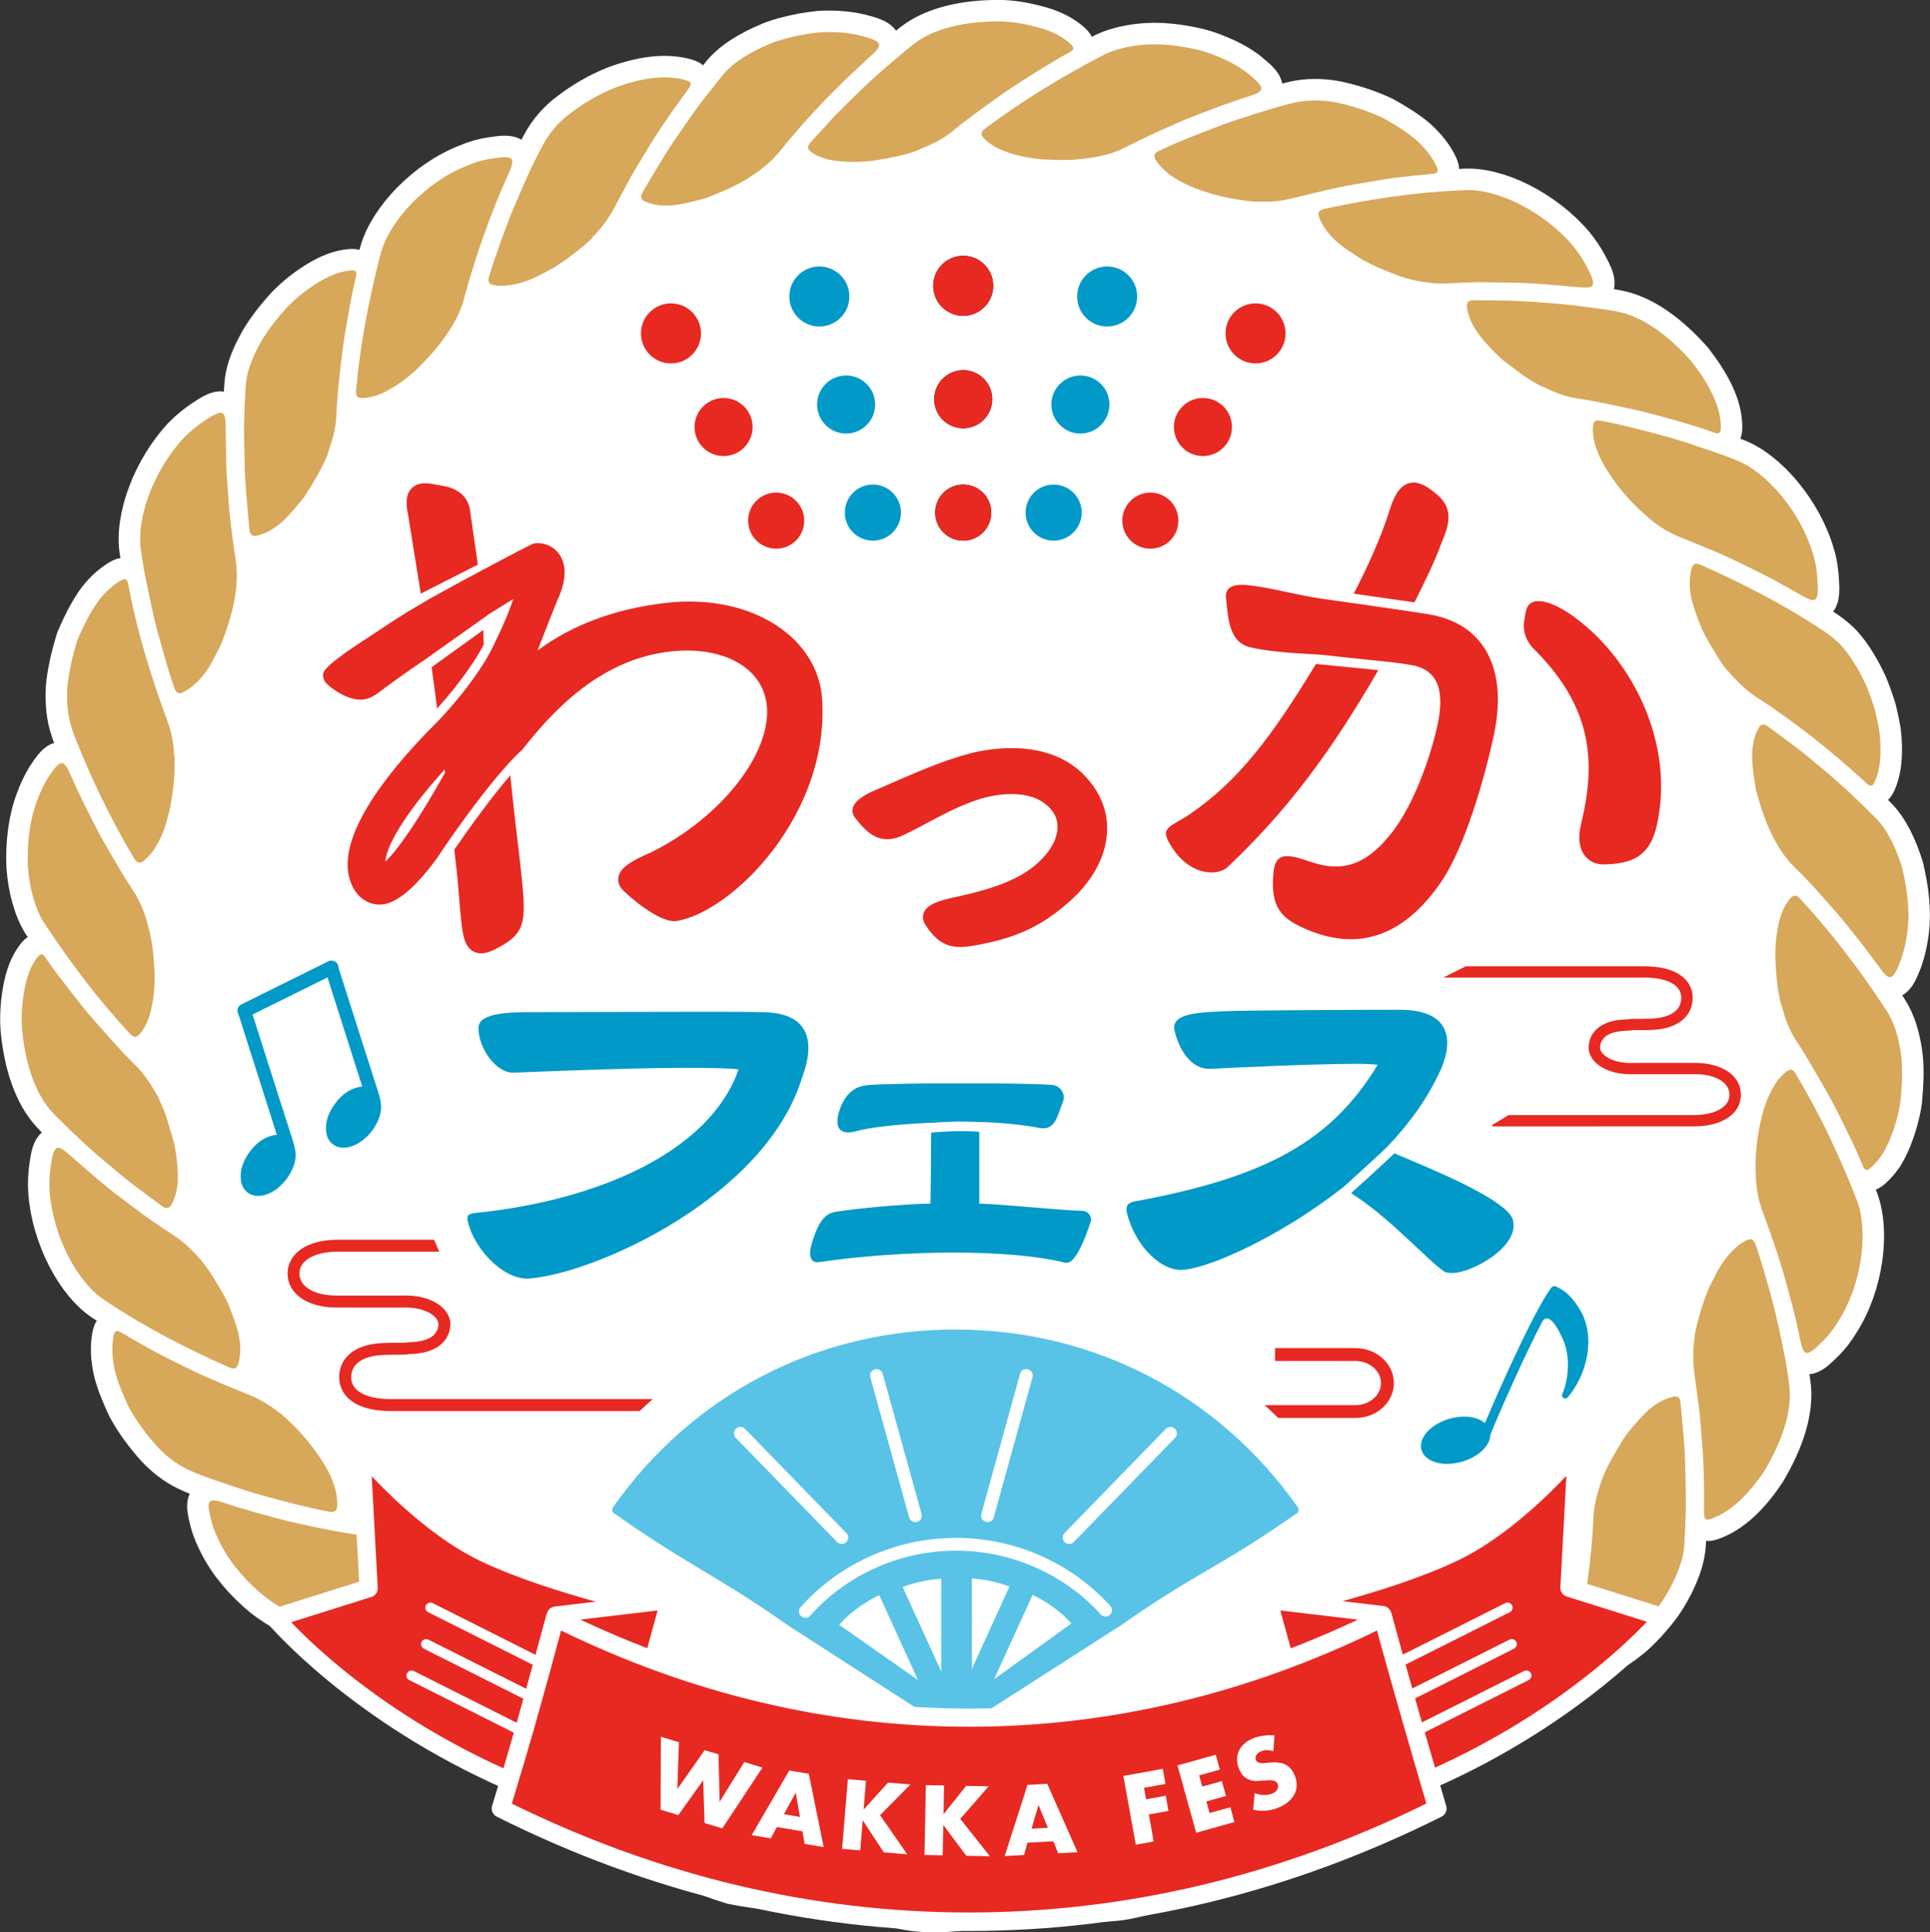 <?xml version="1.0" encoding="UTF-8"?><svg id="_レイヤー_2" xmlns="http://www.w3.org/2000/svg" viewBox="0 0 254.65 254.9"><rect x="0" y="0" width="254.65" height="254.9" fill="#333333" stroke="none"/><g id="_レイヤー_1-2"><path d="m236.95,141.66c-.38-.65-.74-.7-1.27-.29-1.01.77-1.65,1.83-2.23,3.06-.58,1.23-.98,2.66-1.3,4.19-.39,2.14-.58,4.16-.49,6.08.01,1.9.33,3.69,1,5.37.95,2.58,1.9,5.27,2.7,8.01.75,2.72,1.57,5.58,2.11,8.43.5,2.47.86,2.59,3.05.39.73-.71,1.42-1.6,2-2.56,3.18-4.92,4.02-11.91,2.5-15.97-2.32-5.99-4.97-11.51-8.08-16.7Z" style="fill:#fff; stroke:#fff; stroke-linecap:round; stroke-linejoin:round; stroke-width:5.67px;"/><path d="m222.31,191.84l-.17-2.3c-.13-1.5-.27-3-.4-4.5-.09-.75-.4-.95-1.03-.78-1.24.29-2.33.95-3.33,1.86-.5.45-.97.98-1.45,1.53-.5.54-.98,1.13-1.45,1.75-.61.9-1.12,1.82-1.63,2.7-.51.88-.95,1.76-1.31,2.64-.69,1.8-1.19,3.51-1.28,5.31-.26,5.58-1.07,11.22-2.26,17.01-.57,2.43-.26,2.71,2.62,1.59.93-.39,1.92-.91,2.86-1.54.6-.4,1.2-.85,1.77-1.32.56-.49,1.09-1.01,1.61-1.56,1.02-1.1,1.99-2.24,2.76-3.47,1.52-2.48,2.55-4.99,2.63-7.22.09-1.6.15-3.18.19-4.73,0-1.58-.03-3.15-.07-4.69l-.07-2.29Z" style="fill:#fff; stroke:#fff; stroke-linecap:round; stroke-linejoin:round; stroke-width:5.67px;"/><path d="m169.82,229.59c.44-.76.21-1.09-.49-1.35-2.36-.92-5.01-.25-7.9.56-2.17.86-4.21,1.69-5.92,2.81l3.65,13.49c.12-.13.23-.27.35-.41,1-1.23,1.96-2.45,2.89-3.67.92-1.26,1.8-2.53,2.66-3.79,1.73-2.46,3.27-5.13,4.76-7.65Z" style="fill:#fff; stroke:#fff; stroke-linecap:round; stroke-linejoin:round; stroke-width:5.67px;"/><path d="m188.68,222.73c.52-1.43,1.02-2.83,1.45-4.3.22-.73.02-1.03-.63-1.14-.62-.11-1.23-.11-1.86-.03-.64.06-1.28.19-1.93.4-1.31.39-2.58,1.12-3.98,1.84-1.86,1.13-3.44,2.42-4.85,3.69-1.39,1.3-2.48,2.79-3.32,4.34-.63,1.23-1.29,2.47-1.97,3.72-.68,1.25-1.42,2.42-2.16,3.65-1.48,2.48-3.12,4.84-4.85,7.23-1.48,2.06-1.33,2.41,1.75,2.52,1.01.04,2.14-.02,3.25-.2,5.72-1.07,11.57-4.89,13.52-8.87,1.5-2.78,2.74-5.74,3.94-8.53.58-1.43,1.11-2.9,1.63-4.32Z" style="fill:#fff; stroke:#fff; stroke-linecap:round; stroke-linejoin:round; stroke-width:5.67px;"/><path d="m124.72,236.56c-.89-.88-2.02-1.4-3.28-1.83-1.27-.43-2.68-.68-4.18-.83-2.33-.15-4.54-.18-6.56.17v.04c-1.69.24-3.26.7-4.58,1.38-1.37.74-2.73,1.32-4.13,1.98-1.4.62-2.83,1.31-4.27,1.87-2.87,1.12-5.89,2.3-8.96,3.18-.68.21-.76.5-.35,1.05,1.67,2.36,4.76,3.76,8.29,4.81,2.27.44,4.44.77,6.46.69,2.02-.09,3.86-.46,5.41-1.19l.91-5.86-.91,5.86c.17-.07.33-.14.49-.23,5.63-2.93,10.77-6.08,15.56-9.67.72-.53.63-.92.11-1.44Z" style="fill:#fff; stroke:#fff; stroke-linecap:round; stroke-linejoin:round; stroke-width:5.67px;"/><path d="m151.91,234.78c-1.91,2.41-3.97,4.63-6.12,6.93-1.08,1.17-2.2,2.2-3.35,3.31-1.15,1.07-2.33,2.23-3.56,3.24-.54.46-.49.75.1,1.1,1.25.76,2.7,1.06,4.32,1.23,1.62.15,3.38.09,5.2-.22,2.26-.46,4.38-1.06,6.19-1.98,1.82-.89,3.36-1.9,4.47-3.28l-3.64-13.45c-1.41.99-2.69,1.96-3.62,3.12Z" style="fill:#fff; stroke:#fff; stroke-linecap:round; stroke-linejoin:round; stroke-width:5.67px;"/><path d="m144.64,239.49l3.07-3.37c.5-.56.44-.92-.11-1.29-1.04-.71-2.26-1.06-3.6-1.18-1.35-.15-2.83-.13-4.38.02-2.14.37-4.14.7-5.94,1.4-1.8.65-3.41,1.43-4.8,2.59-1.08.91-2.19,1.74-3.32,2.57l-3.47,2.5c-2.36,1.59-4.81,3.13-7.37,4.63-2.18,1.2-2.19,1.62.58,3.02.91.43,1.96.81,3.05,1.08,2.81.77,5.96.72,8.82.33,2.86-.53,5.42-1.49,7.13-2.86,2.49-2.07,4.86-4.01,7.08-6.22,1.11-1.08,2.2-2.15,3.26-3.22Z" style="fill:#fff; stroke:#fff; stroke-linecap:round; stroke-linejoin:round; stroke-width:5.67px;"/><path d="m60.21,215.31c.75,0,.97-.28.89-.95-.33-2.51-2.22-4.55-4.48-6.72-3.36-2.75-6.62-4.74-10.17-5.3-2.78-.4-5.47-1.02-8.31-1.64-2.72-.72-5.59-1.45-8.35-2.39-2.38-.8-2.66-.55-1.87,2.45.26.99.71,2,1.23,3,1.33,2.59,3.44,4.93,5.67,6.77,2.3,1.77,4.73,3.03,6.9,3.38,3.18.49,6.24.91,9.36,1.09,3.05.26,6.14.3,9.12.3Z" style="fill:#fff; stroke:#fff; stroke-linecap:round; stroke-linejoin:round; stroke-width:5.67px;"/><path d="m31.45,179.9c.32-1.19.34-2.49.04-3.81-.29-1.32-.83-2.69-1.4-4.15-.48-.98-.99-1.9-1.54-2.76-.51-.87-1.04-1.7-1.63-2.45-.58-.76-1.22-1.44-1.89-2.07-.64-.63-1.33-1.2-2.08-1.69-1.16-.76-2.35-1.53-3.5-2.35-1.13-.82-2.26-1.67-3.4-2.54-2.34-1.73-4.44-3.62-6.69-5.58-.96-.84-1.48-1.25-1.87-1.05-.4.2-.61,1-.81,2.52-.14,1-.19,2.12-.12,3.25.43,5.81,3.63,12.03,7.38,14.38,5.28,3.53,10.85,6.36,16.3,8.78.7.29,1.02.12,1.2-.51Z" style="fill:#fff; stroke:#fff; stroke-linecap:round; stroke-linejoin:round; stroke-width:5.67px;"/><path d="m5.79,121.69c3.53,5.37,7.23,10.24,11.35,14.67.51.56.87.53,1.3.03.82-.96,1.28-2.13,1.54-3.45.32-1.33.43-2.8.43-4.37-.11-2.17-.26-4.2-.78-6.06-.44-1.86-1.07-3.55-2.08-5.05-1.56-2.34-2.9-4.75-4.34-7.27-1.31-2.5-2.63-5.12-3.83-7.81-.98-2.3-1.37-2.34-3.08.26-.52.86-1.01,1.87-1.39,2.93-1.04,2.72-1.35,5.86-1.23,8.74.21,2.89.95,5.54,2.1,7.38Z" style="fill:#fff; stroke:#fff; stroke-linecap:round; stroke-linejoin:round; stroke-width:5.67px;"/><path d="m18.99,75.09l.46,2.34c.32,1.54.65,3.06.99,4.55.38,1.51.81,3,1.22,4.45.41,1.46.84,2.89,1.35,4.33.25.72.59.84,1.18.55.56-.28,1.06-.64,1.52-1.07.48-.42.92-.91,1.32-1.45.83-1.08,1.44-2.42,2.14-3.82,1.61-4.03,2.46-7.76,1.9-11.29-.41-2.73-.8-5.57-.97-8.4-.1-1.42-.22-2.88-.26-4.33l-.06-4.37c0-2.53-.33-2.73-2.9-1.01-.84.56-1.72,1.27-2.52,2.07-4.01,4.22-6.48,10.76-5.74,15.11l.36,2.34Z" style="fill:#fff; stroke:#fff; stroke-linecap:round; stroke-linejoin:round; stroke-width:5.67px;"/><path d="m47.83,52.51c1.26-.04,2.45-.47,3.6-1.17,1.2-.65,2.37-1.56,3.53-2.6,1.54-1.53,2.93-3.01,3.97-4.64,1.11-1.54,1.91-3.17,2.35-4.93,1.47-5.33,3.34-10.8,5.76-16.13,1.04-2.29.82-2.6-2.24-2.11-1.01.15-2.1.45-3.12.9-5.46,2.11-10.23,7.27-11.4,11.44-1.63,6.22-2.77,12.22-3.3,18.25-.08.75.19,1,.85.98Z" style="fill:#fff; stroke:#fff; stroke-linecap:round; stroke-linejoin:round; stroke-width:5.67px;"/><path d="m84.8,25.37c-.37.65-.24.98.38,1.24,2.36,1.01,5.04.33,8.06-.51,2.02-.8,3.89-1.6,5.51-2.61,1.61-1.05,3.03-2.14,4.15-3.54,3.49-4.37,7.46-8.44,11.83-12.43,1.89-1.62,1.81-2.06-1.18-2.82-.98-.24-2.09-.4-3.22-.45-.73-.03-1.47-.03-2.21.02-.74.07-1.48.18-2.22.31-1.47.29-2.93.63-4.28,1.18-2.69,1.12-5.01,2.53-6.38,4.3-1.01,1.25-1.99,2.49-2.93,3.72-.94,1.27-1.83,2.57-2.7,3.83-1.76,2.49-3.31,5.2-4.82,7.74Z" style="fill:#fff; stroke:#fff; stroke-linecap:round; stroke-linejoin:round; stroke-width:5.67px;"/><path d="m129.83,18.24c.87.92,1.99,1.47,3.28,1.9,1.29.45,2.75.71,4.3.87,2.17.13,4.2.17,6.1-.15,1.89-.22,3.63-.7,5.23-1.55,2.47-1.27,5.03-2.41,7.68-3.56,2.62-1.01,5.38-2.12,8.16-2.98,2.39-.75,2.48-1.12.07-3.08-.79-.65-1.75-1.2-2.76-1.7-1.31-.61-2.72-1.18-4.18-1.5-1.46-.33-2.95-.54-4.39-.63-2.9-.13-5.62.38-7.56,1.31-5.71,2.96-10.93,6.15-15.77,9.78-.61.45-.62.81-.16,1.29Z" style="fill:#fff; stroke:#fff; stroke-linecap:round; stroke-linejoin:round; stroke-width:5.67px;"/><path d="m174.05,28.66c.45,1.14,1.19,2.2,2.2,3.1,1,.92,2.26,1.68,3.57,2.54.96.51,1.91.96,2.86,1.34.94.38,1.84.76,2.76,1.03.91.27,1.83.46,2.74.57.9.13,1.78.19,2.68.14,1.38-.07,2.79-.13,4.22-.16l4.24.06c2.9.03,5.72.32,8.69.58,1.27.11,1.92.14,2.13-.25.2-.4-.09-1.17-.82-2.52-.48-.89-1.09-1.83-1.81-2.7-3.76-4.44-9.99-7.61-14.42-7.3-6.35.25-12.51,1.2-18.36,2.46-.74.17-.9.5-.67,1.11Z" style="fill:#fff; stroke:#fff; stroke-linecap:round; stroke-linejoin:round; stroke-width:5.67px;"/><path d="m236.05,182.52c-.02-.17-.04-.35-.06-.53l-.36-2.31-.46-2.3c-.31-1.52-.64-3.02-.98-4.49-.38-1.49-.8-2.96-1.21-4.4-.41-1.44-.82-2.85-1.33-4.28-.29-.84-.69-.89-1.34-.54-.55.29-1.03.66-1.48,1.1-.47.42-.9.91-1.29,1.45-.8,1.07-1.4,2.37-2.06,3.71-.91,2.15-1.5,4.29-1.89,6.27l.04.02c-.28,1.68-.26,3.36-.09,4.78.2,1.51.41,3.03.61,4.55.2,1.55.29,3.05.42,4.62.27,3.15.29,6.26.27,9.53,0,.72.25.88.89.66,2.69-.92,5.09-3.32,7.12-6.41,2.35-3.97,3.71-8,3.21-11.44h0Z" style="fill:#fff; stroke:#fff; stroke-linecap:round; stroke-linejoin:round; stroke-width:5.67px;"/><path d="m249.05,133.53h0c-.09-.15-.19-.3-.29-.46-3.48-5.3-7.15-10.08-11.21-14.48-.6-.66-.98-.53-1.44.04-.78.98-1.21,2.15-1.47,3.45-.3,1.3-.4,2.74-.4,4.24.11,2.33.27,4.53.86,6.51h.04c.41,1.65,1.02,3.17,1.83,4.41.87,1.28,1.63,2.58,2.4,3.91.77,1.32,1.56,2.68,2.32,4.06.71,1.37,1.42,2.77,2.11,4.2l1.04,2.17.94,2.2c.27.66.57.7,1.08.24.53-.48,1.01-1.04,1.44-1.66.4-.63.75-1.33,1.06-2.07.6-1.5,1.13-3.19,1.4-5.02.2-2.3.34-4.49.02-6.49-.3-2-.84-3.79-1.73-5.25Z" style="fill:#fff; stroke:#fff; stroke-linecap:round; stroke-linejoin:round; stroke-width:5.67px;"/><path d="m34.58,197.26c2.98.81,5.82,1.58,8.78,2.14.87.18,1.11-.15,1.14-.88.05-2.45-1.25-4.9-3.03-7.31-.7-.93-1.43-1.8-2.18-2.6-.77-.79-1.54-1.52-2.3-2.18l-.04.02c-1.31-1.09-2.75-1.92-4.11-2.46-2.78-1.14-5.7-2.3-8.46-3.69-1.39-.69-2.84-1.38-4.22-2.14-1.37-.76-2.76-1.56-4.16-2.38-.62-.37-.88-.23-1.01.44-.28,1.39-.19,2.91.15,4.5.37,1.58,1.05,3.2,1.84,4.87,1.1,2.03,2.45,3.78,3.8,5.27,1.38,1.47,2.94,2.55,4.52,3.22h0c.16.07.32.14.49.21,1.43.6,2.96,1.09,4.42,1.59,1.48.48,2.9.98,4.38,1.38Z" style="fill:#fff; stroke:#fff; stroke-linecap:round; stroke-linejoin:round; stroke-width:5.67px;"/><path d="m9.51,96.2c.06.17.11.33.17.51,2.3,5.91,4.93,11.35,7.99,16.48.45.77.86.73,1.42.25.97-.8,1.59-1.86,2.16-3.07.56-1.21.94-2.6,1.24-4.07.43-2.29.62-4.5.53-6.53h-.04c-.07-1.71-.37-3.33-.91-4.71-2.09-5.66-3.99-11.68-5.15-18.01-.14-.7-.42-.81-1-.46-1.22.73-2.35,1.78-3.25,3.12-.9,1.34-1.69,2.92-2.42,4.62-.69,2.2-1.19,4.35-1.37,6.35-.11,2.02.06,3.89.63,5.51h0Z" style="fill:#fff; stroke:#fff; stroke-linecap:round; stroke-linejoin:round; stroke-width:5.67px;"/><path d="m22.97,150.79c-.31-1.13-.64-2.21-.96-3.25-.29-.88-.63-1.7-1.01-2.48h.05c-.8-1.52-1.95-3.32-3.01-4.36l-1.62-1.64-1.54-1.69c-1.03-1.14-2.06-2.3-3.09-3.49-1-1.19-1.95-2.42-2.93-3.68-.97-1.26-1.97-2.55-2.85-3.87-.4-.59-.7-.57-1.11-.01-.88,1.16-1.37,2.58-1.67,4.17-.29,1.59-.46,3.35-.33,5.19.42,4.59,1.73,8.65,4.1,11.15h0s0,0,0,0c.12.13.25.26.37.39,2.25,2.24,4.46,4.34,6.84,6.3,1.18.98,2.29,1.95,3.51,2.86,1.2.89,2.4,1.79,3.6,2.68.71.52,1.07.32,1.4-.34.56-1.12.77-2.36.74-3.69-.04-1.32-.17-2.76-.49-4.22Z" style="fill:#fff; stroke:#fff; stroke-linecap:round; stroke-linejoin:round; stroke-width:5.67px;"/><path d="m32.35,63.08l.16,2.27c.13,1.49.26,2.97.39,4.45.1.88.49,1.01,1.19.81,1.22-.33,2.29-1,3.27-1.9.95-.91,1.89-2.01,2.8-3.19,1.26-1.97,2.41-3.85,3.14-5.76l-.03-.03c.57-1.63,1.02-3.17,1.09-4.65.13-3.08.49-6.08.88-9.21.2-1.56.49-3.07.76-4.65.28-1.56.58-3.16.97-4.71.17-.69-.05-.9-.73-.83-1.45.13-2.83.71-4.22,1.55-1.38.84-2.79,1.92-4.08,3.24-1.55,1.71-2.91,3.43-3.84,5.24-.95,1.78-1.6,3.52-1.68,5.28h0c-.01.18-.03.36-.04.54-.08,1.58-.15,3.13-.18,4.66,0,1.57.03,3.11.07,4.63l.07,2.26Z" style="fill:#fff; stroke:#fff; stroke-linecap:round; stroke-linejoin:round; stroke-width:5.67px;"/><path d="m65.98,32.17c-.51,1.41-1.01,2.79-1.44,4.24-.26.85.04,1.13.76,1.23,1.22.15,2.47-.03,3.74-.43,1.28-.39,2.52-1.11,3.85-1.8,1.99-1.22,3.74-2.59,5.21-3.97l-.02-.04c1.21-1.21,2.19-2.56,2.88-3.82.72-1.35,1.45-2.7,2.17-4.06.75-1.35,1.56-2.64,2.38-3.98,1.62-2.72,3.45-5.23,5.37-7.88.43-.58.32-.86-.33-1.06-2.71-.82-6.08-.3-9.53,1.02-2.14.87-4.03,2.02-5.64,3.23-1.62,1.18-2.86,2.64-3.67,4.15h0c-.09.15-.17.31-.26.47-1.48,2.74-2.69,5.67-3.88,8.43-.57,1.41-1.09,2.86-1.61,4.26Z" style="fill:#fff; stroke:#fff; stroke-linecap:round; stroke-linejoin:round; stroke-width:5.67px;"/><path d="m110.03,15.41c-1.01,1.11-2.03,2.22-3.04,3.32-.59.66-.43,1.03.19,1.43,1.05.67,2.27,1,3.58,1.1,1.33.15,2.76.12,4.25-.03,2.3-.38,4.48-.74,6.38-1.53v-.04c1.59-.6,3.04-1.34,4.19-2.28,1.19-.99,2.4-1.9,3.64-2.8,1.24-.91,2.5-1.82,3.8-2.72,1.29-.85,2.61-1.69,3.96-2.53,1.35-.84,2.74-1.69,4.14-2.43.62-.34.64-.64.13-1.1-1.06-.99-2.42-1.64-3.97-2.1-1.55-.44-3.29-.81-5.13-.87-4.61-.06-8.77.83-11.5,2.91h0c-.14.11-.28.22-.43.33-2.45,2.04-4.79,3.97-6.98,6.15-1.1,1.06-2.17,2.12-3.22,3.18Z" style="fill:#fff; stroke:#fff; stroke-linecap:round; stroke-linejoin:round; stroke-width:5.67px;"/><path d="m161.34,16.44c-2.89,1.11-5.63,2.13-8.36,3.43-.81.37-.81.78-.4,1.39,1.41,2,3.88,3.23,6.74,4.13,2.22.71,4.42,1.05,6.43,1.23l.02-.04c1.7.11,3.35-.05,4.77-.43,2.91-.7,5.97-1.49,9.01-1.97,1.53-.26,3.1-.53,4.68-.75,1.56-.19,3.15-.35,4.76-.5.71-.07.85-.33.57-.95-.59-1.29-1.55-2.47-2.76-3.57-1.24-1.04-2.73-1.97-4.35-2.86-2.09-.98-4.21-1.62-6.17-2.04-1.98-.37-3.88-.34-5.55.05h0c-.17.04-.34.08-.52.12-1.51.36-3.03.86-4.51,1.31-1.48.48-2.92.91-4.36,1.46Z" style="fill:#fff; stroke:#fff; stroke-linecap:round; stroke-linejoin:round; stroke-width:5.67px;"/><path d="m194.51,39.6c-.88,0-1.05.37-.93,1.1.41,2.48,2.27,4.48,4.44,6.56.45.37.91.72,1.37,1.06.44.35.88.69,1.33,1.01.89.64,1.8,1.19,2.71,1.65l.03-.03c1.53.77,3.04,1.36,4.51,1.58,1.53.22,3.01.52,4.51.83,1.5.32,3.05.63,4.56,1,2.98.79,6.11,1.61,9.11,2.7.67.23.9.04.9-.64.03-2.89-1.63-5.84-3.88-8.76-3.06-3.45-6.49-5.97-9.88-6.58h0c-.18-.03-.35-.06-.53-.1-3.14-.48-6.16-.88-9.24-1.07-3.01-.26-6.06-.3-9.01-.3Z" style="fill:#fff; stroke:#fff; stroke-linecap:round; stroke-linejoin:round; stroke-width:5.67px;"/><path d="m226.2,85.92c.54.95,1.13,1.83,1.77,2.62l.04-.02c.54.66,1.14,1.27,1.72,1.82.57.56,1.16,1.04,1.77,1.45,5.15,3.32,10,7.13,14.79,11.54.51.49.8.41,1.08-.22.58-1.31.77-2.8.75-4.43-.01-.81-.07-1.66-.2-2.52-.15-.86-.35-1.74-.57-2.63-.35-1.1-.72-2.16-1.14-3.16-.46-.99-.95-1.92-1.48-2.78-.53-.86-1.09-1.65-1.7-2.34-.64-.68-1.32-1.27-2.04-1.75h0c-.15-.1-.29-.2-.44-.31-5.22-3.48-10.71-6.26-16.1-8.66-.83-.35-1.13-.08-1.3.63-.28,1.2-.28,2.48.02,3.77.29,1.29.82,2.63,1.38,4.02.51,1.05,1.06,2.04,1.65,2.97Z" style="fill:#fff; stroke:#fff; stroke-linecap:round; stroke-linejoin:round; stroke-width:5.67px;"/><path d="m220.12,57.66c-3.01-.82-5.9-1.6-8.89-2.16-.74-.15-1.02.08-1.06.74-.14,2.47,1.18,4.95,3.02,7.48,1.29,1.75,2.74,3.19,4.17,4.45,1.42,1.26,3.01,2.2,4.67,2.84,2.54,1.03,5.24,2.08,7.76,3.35,1.28.62,2.58,1.26,3.88,1.93,1.27.68,2.53,1.4,3.81,2.13,2.19,1.27,2.52,1.08,2.32-2.01-.07-1.01-.21-2.14-.55-3.21-1.61-5.6-6.13-10.96-10.22-12.52-1.45-.6-2.99-1.11-4.47-1.61-1.5-.49-2.94-.99-4.44-1.41Z" style="fill:#fff; stroke:#fff; stroke-linecap:round; stroke-linejoin:round; stroke-width:5.67px;"/><path d="m251.02,114.62c-.85-2.79-2.02-5.24-3.61-6.79-2.28-2.27-4.51-4.41-6.92-6.39-1.2-.99-2.32-1.97-3.56-2.9l-3.65-2.7c-.61-.44-.95-.34-1.27.25-1.21,2.22-.87,4.98-.33,8.06,1.1,4.2,2.57,7.72,5.1,10.25,2.04,1.96,3.82,4.05,5.74,6.22,1.85,2.18,3.59,4.47,5.37,6.85,1.41,2.05,1.84,2.01,2.93-.88.33-.95.61-2.04.77-3.15.48-2.88.09-6.01-.58-8.81Z" style="fill:#fff; stroke:#fff; stroke-linecap:round; stroke-linejoin:round; stroke-width:5.67px;"/><circle cx="127.32" cy="127.45" r="120.8" style="fill:#fff;"/><path d="m236.95,141.66c-.38-.65-.74-.7-1.27-.29-1.01.77-1.65,1.83-2.23,3.06-.58,1.23-.98,2.66-1.3,4.19-.39,2.14-.58,4.16-.49,6.08.01,1.9.33,3.69,1,5.37.95,2.58,1.9,5.27,2.7,8.01.75,2.72,1.57,5.58,2.11,8.43.5,2.47.86,2.59,3.05.39.73-.71,1.42-1.6,2-2.56,3.18-4.92,4.02-11.91,2.5-15.97-2.32-5.99-4.97-11.51-8.08-16.7Z" style="fill:#d7a75a;"/><path d="m222.31,191.84l-.17-2.3c-.13-1.5-.27-3-.4-4.5-.09-.75-.4-.95-1.03-.78-1.24.29-2.33.95-3.33,1.86-.5.45-.97.98-1.45,1.53-.5.54-.98,1.13-1.45,1.75-.61.9-1.12,1.82-1.63,2.7-.51.88-.95,1.76-1.31,2.64-.69,1.8-1.19,3.51-1.28,5.31-.26,5.58-1.07,11.22-2.26,17.01-.57,2.43-.26,2.71,2.62,1.59.93-.39,1.92-.91,2.86-1.54.6-.4,1.2-.85,1.77-1.32.56-.49,1.09-1.01,1.61-1.56,1.02-1.1,1.99-2.24,2.76-3.47,1.52-2.48,2.55-4.99,2.63-7.22.09-1.6.15-3.18.19-4.73,0-1.58-.03-3.15-.07-4.69l-.07-2.29Z" style="fill:#d7a75a;"/><path d="m169.82,229.59c.44-.76.21-1.09-.49-1.35-2.36-.92-5.01-.25-7.9.56-2.17.86-4.21,1.69-5.92,2.81l3.65,13.49c.12-.13.23-.27.35-.41,1-1.23,1.96-2.45,2.89-3.67.92-1.26,1.8-2.53,2.66-3.79,1.73-2.46,3.27-5.13,4.76-7.65Z" style="fill:#d7a75a;"/><path d="m124.72,236.56c-.89-.88-2.02-1.4-3.28-1.83-1.27-.43-2.68-.68-4.18-.83-2.33-.15-4.54-.18-6.56.17v.04c-1.69.24-3.26.7-4.58,1.38-1.37.74-2.73,1.32-4.13,1.98-1.4.62-2.83,1.31-4.27,1.87-2.87,1.12-5.89,2.3-8.96,3.18-.68.21-.76.5-.35,1.05,1.67,2.36,4.76,3.76,8.29,4.81,2.27.44,4.44.77,6.46.69,2.02-.09,3.86-.46,5.41-1.19l.91-5.86-.91,5.86c.17-.07.33-.14.49-.23,5.63-2.93,10.77-6.08,15.56-9.67.72-.53.63-.92.11-1.44Z" style="fill:#d7a75a;"/><path d="m151.91,234.78c-1.91,2.41-3.97,4.63-6.12,6.93-1.08,1.17-2.2,2.2-3.35,3.31-1.15,1.07-2.33,2.23-3.56,3.24-.54.46-.49.75.1,1.1,1.25.76,2.7,1.06,4.32,1.23,1.62.15,3.38.09,5.2-.22,2.26-.46,4.38-1.06,6.19-1.98,1.82-.89,3.36-1.9,4.47-3.28l-3.64-13.45c-1.41.99-2.69,1.96-3.62,3.12Z" style="fill:#d7a75a;"/><path d="m144.64,239.49l3.07-3.37c.5-.56.44-.92-.11-1.29-1.04-.71-2.26-1.06-3.6-1.18-1.35-.15-2.83-.13-4.38.02-2.14.37-4.14.7-5.94,1.4-1.8.65-3.41,1.43-4.8,2.59-1.08.91-2.19,1.74-3.32,2.57l-3.47,2.5c-2.36,1.59-4.81,3.13-7.37,4.63-2.18,1.2-2.19,1.62.58,3.02.91.43,1.96.81,3.05,1.08,2.81.77,5.96.72,8.82.33,2.86-.53,5.42-1.49,7.13-2.86,2.49-2.07,4.86-4.01,7.08-6.22,1.11-1.08,2.2-2.15,3.26-3.22Z" style="fill:#d7a75a;"/><path d="m60.21,215.31c.75,0,.97-.28.89-.95-.33-2.51-2.22-4.55-4.48-6.72-3.36-2.75-6.62-4.74-10.17-5.3-2.78-.4-5.47-1.02-8.31-1.64-2.72-.72-5.59-1.45-8.35-2.39-2.38-.8-2.66-.55-1.87,2.45.26.99.71,2,1.23,3,1.33,2.59,3.44,4.93,5.67,6.77,2.3,1.77,4.73,3.03,6.9,3.38,3.18.49,6.24.91,9.36,1.09,3.05.26,6.14.3,9.12.3Z" style="fill:#d7a75a;"/><path d="m31.45,179.9c.32-1.19.34-2.49.04-3.81-.29-1.32-.83-2.69-1.4-4.15-.48-.98-.99-1.9-1.54-2.76-.51-.87-1.04-1.7-1.63-2.45-.58-.76-1.22-1.44-1.89-2.07-.64-.63-1.33-1.2-2.08-1.69-1.16-.76-2.35-1.53-3.5-2.35-1.13-.82-2.26-1.67-3.4-2.54-2.34-1.73-4.44-3.62-6.69-5.58-.96-.84-1.48-1.25-1.87-1.05-.4.2-.61,1-.81,2.52-.14,1-.19,2.12-.12,3.25.43,5.81,3.63,12.03,7.38,14.38,5.28,3.53,10.85,6.36,16.3,8.78.7.29,1.02.12,1.2-.51Z" style="fill:#d7a75a;"/><path d="m5.79,121.69c3.53,5.37,7.23,10.24,11.35,14.67.51.56.87.53,1.3.03.82-.96,1.28-2.13,1.54-3.45.32-1.33.43-2.8.43-4.37-.11-2.17-.26-4.2-.78-6.06-.44-1.86-1.07-3.55-2.08-5.05-1.56-2.34-2.9-4.75-4.34-7.27-1.31-2.5-2.63-5.12-3.83-7.81-.98-2.3-1.37-2.34-3.08.26-.52.86-1.01,1.87-1.39,2.93-1.04,2.72-1.35,5.86-1.23,8.74.21,2.89.95,5.54,2.1,7.38Z" style="fill:#d7a75a;"/><path d="m18.99,75.09l.46,2.34c.32,1.54.65,3.06.99,4.55.38,1.51.81,3,1.22,4.45.41,1.46.84,2.89,1.35,4.33.25.72.59.84,1.18.55.56-.28,1.06-.64,1.52-1.07.48-.42.92-.91,1.32-1.45.83-1.08,1.44-2.42,2.14-3.82,1.61-4.03,2.46-7.76,1.9-11.29-.41-2.73-.8-5.57-.97-8.4-.1-1.42-.22-2.88-.26-4.33l-.06-4.37c0-2.53-.33-2.73-2.9-1.01-.84.56-1.72,1.27-2.52,2.07-4.01,4.22-6.48,10.76-5.74,15.11l.36,2.34Z" style="fill:#d7a75a;"/><path d="m47.83,52.51c1.26-.04,2.45-.47,3.6-1.17,1.2-.65,2.37-1.56,3.53-2.6,1.54-1.53,2.93-3.01,3.97-4.64,1.11-1.54,1.91-3.17,2.35-4.93,1.47-5.33,3.34-10.8,5.76-16.13,1.04-2.29.82-2.6-2.24-2.11-1.01.15-2.1.45-3.12.9-5.46,2.11-10.23,7.27-11.4,11.44-1.63,6.22-2.77,12.22-3.3,18.25-.08.75.19,1,.85.98Z" style="fill:#d7a75a;"/><path d="m84.8,25.37c-.37.65-.24.98.38,1.24,2.36,1.01,5.04.33,8.06-.51,2.02-.8,3.89-1.6,5.51-2.61,1.61-1.05,3.03-2.14,4.15-3.54,3.49-4.37,7.46-8.44,11.83-12.43,1.89-1.62,1.81-2.06-1.18-2.82-.98-.24-2.09-.4-3.22-.45-.73-.03-1.47-.03-2.21.02-.74.07-1.48.18-2.22.31-1.47.29-2.93.63-4.28,1.18-2.69,1.12-5.01,2.53-6.38,4.3-1.01,1.25-1.99,2.49-2.93,3.72-.94,1.27-1.83,2.57-2.7,3.83-1.76,2.49-3.31,5.2-4.82,7.74Z" style="fill:#d7a75a;"/><path d="m129.83,18.24c.87.92,1.99,1.47,3.28,1.9,1.29.45,2.75.71,4.3.87,2.17.13,4.2.17,6.1-.15,1.89-.22,3.63-.7,5.23-1.55,2.47-1.27,5.03-2.41,7.68-3.56,2.62-1.01,5.38-2.12,8.16-2.98,2.39-.75,2.48-1.12.07-3.08-.79-.65-1.75-1.2-2.76-1.7-1.31-.61-2.72-1.18-4.18-1.5-1.46-.33-2.95-.54-4.39-.63-2.9-.13-5.62.38-7.56,1.31-5.71,2.96-10.93,6.15-15.77,9.78-.61.45-.62.81-.16,1.29Z" style="fill:#d7a75a;"/><path d="m174.05,28.66c.45,1.14,1.19,2.2,2.2,3.1,1,.92,2.26,1.68,3.57,2.54.96.51,1.91.96,2.86,1.34.94.38,1.84.76,2.76,1.03.91.27,1.83.46,2.74.57.9.13,1.78.19,2.68.14,1.38-.07,2.79-.13,4.22-.16l4.24.06c2.9.03,5.72.32,8.69.58,1.27.11,1.92.14,2.13-.25.2-.4-.09-1.17-.82-2.52-.48-.89-1.09-1.83-1.81-2.7-3.76-4.44-9.99-7.61-14.42-7.3-6.35.25-12.51,1.2-18.36,2.46-.74.17-.9.5-.67,1.11Z" style="fill:#d7a75a;"/><path d="m236.05,182.52c-.02-.17-.04-.35-.06-.53l-.36-2.31-.46-2.3c-.31-1.52-.64-3.02-.98-4.49-.38-1.49-.8-2.96-1.21-4.4-.41-1.44-.82-2.85-1.33-4.28-.29-.84-.69-.89-1.34-.54-.55.29-1.03.66-1.48,1.1-.47.42-.9.91-1.29,1.45-.8,1.07-1.4,2.37-2.06,3.71-.91,2.15-1.5,4.29-1.89,6.27l.04.02c-.28,1.68-.26,3.36-.09,4.78.2,1.51.41,3.03.61,4.55.2,1.55.29,3.05.42,4.62.27,3.15.29,6.26.27,9.53,0,.72.25.88.89.66,2.69-.92,5.09-3.32,7.12-6.41,2.35-3.97,3.71-8,3.21-11.44h0Z" style="fill:#d7a75a;"/><path d="m249.05,133.53h0c-.09-.15-.19-.3-.29-.46-3.48-5.3-7.15-10.08-11.21-14.48-.6-.66-.98-.53-1.44.04-.78.98-1.21,2.15-1.47,3.45-.3,1.3-.4,2.74-.4,4.24.11,2.33.27,4.53.86,6.51h.04c.41,1.65,1.02,3.17,1.83,4.41.87,1.28,1.63,2.58,2.4,3.91.77,1.32,1.56,2.68,2.32,4.06.71,1.37,1.42,2.77,2.11,4.2l1.04,2.17.94,2.2c.27.66.57.7,1.08.24.53-.48,1.01-1.04,1.44-1.66.4-.63.75-1.33,1.06-2.07.6-1.5,1.13-3.19,1.4-5.02.2-2.3.34-4.49.02-6.49-.3-2-.84-3.79-1.73-5.25Z" style="fill:#d7a75a;"/><path d="m34.58,197.26c2.98.81,5.82,1.58,8.78,2.14.87.18,1.11-.15,1.14-.88.05-2.45-1.25-4.9-3.03-7.31-.7-.93-1.43-1.8-2.18-2.6-.77-.79-1.54-1.52-2.3-2.18l-.04.02c-1.31-1.09-2.75-1.92-4.11-2.46-2.78-1.14-5.7-2.3-8.46-3.69-1.39-.69-2.84-1.38-4.22-2.14-1.37-.76-2.76-1.56-4.16-2.38-.62-.37-.88-.23-1.01.44-.28,1.39-.19,2.91.15,4.5.37,1.58,1.05,3.2,1.84,4.87,1.1,2.03,2.45,3.78,3.8,5.27,1.38,1.47,2.94,2.55,4.52,3.22h0c.16.07.32.14.49.21,1.43.6,2.96,1.09,4.42,1.59,1.48.48,2.9.98,4.38,1.38Z" style="fill:#d7a75a;"/><path d="m9.51,96.2c.06.17.11.33.17.51,2.3,5.91,4.93,11.35,7.99,16.48.45.77.86.73,1.42.25.97-.8,1.59-1.86,2.16-3.07.56-1.21.94-2.6,1.24-4.07.43-2.29.62-4.5.53-6.53h-.04c-.07-1.71-.37-3.33-.91-4.71-2.09-5.66-3.99-11.68-5.15-18.01-.14-.7-.42-.81-1-.46-1.22.73-2.35,1.78-3.25,3.12-.9,1.34-1.69,2.92-2.42,4.62-.69,2.2-1.19,4.35-1.37,6.35-.11,2.02.06,3.89.63,5.51h0Z" style="fill:#d7a75a;"/><path d="m22.97,150.79c-.31-1.13-.64-2.21-.96-3.25-.29-.88-.63-1.7-1.01-2.48h.05c-.8-1.52-1.95-3.32-3.01-4.36l-1.62-1.64-1.54-1.69c-1.03-1.14-2.06-2.3-3.09-3.49-1-1.19-1.95-2.42-2.93-3.68-.97-1.26-1.97-2.55-2.85-3.87-.4-.59-.7-.57-1.11-.01-.88,1.16-1.37,2.58-1.67,4.17-.29,1.59-.46,3.35-.33,5.19.42,4.59,1.73,8.65,4.1,11.15h0s0,0,0,0c.12.13.25.26.37.39,2.25,2.24,4.46,4.34,6.84,6.3,1.18.98,2.29,1.95,3.51,2.86,1.2.89,2.4,1.79,3.6,2.68.71.52,1.07.32,1.4-.34.56-1.12.77-2.36.74-3.69-.04-1.32-.17-2.76-.49-4.22Z" style="fill:#d7a75a;"/><path d="m32.35,63.08l.16,2.27c.13,1.49.26,2.97.39,4.45.1.88.49,1.01,1.19.81,1.22-.33,2.29-1,3.27-1.9.95-.91,1.89-2.01,2.8-3.19,1.26-1.97,2.41-3.85,3.14-5.76l-.03-.03c.57-1.63,1.02-3.17,1.09-4.65.13-3.08.49-6.08.88-9.21.2-1.56.49-3.07.76-4.65.28-1.56.58-3.16.97-4.71.17-.69-.05-.9-.73-.83-1.45.13-2.83.71-4.22,1.55-1.38.84-2.79,1.92-4.08,3.24-1.55,1.71-2.91,3.43-3.84,5.24-.95,1.78-1.6,3.52-1.68,5.28h0c-.01.18-.03.36-.04.54-.08,1.58-.15,3.13-.18,4.66,0,1.57.03,3.11.07,4.63l.07,2.26Z" style="fill:#d7a75a;"/><path d="m65.98,32.17c-.51,1.41-1.01,2.79-1.44,4.24-.26.85.04,1.13.76,1.23,1.22.15,2.47-.03,3.74-.43,1.28-.39,2.52-1.11,3.85-1.8,1.99-1.22,3.74-2.59,5.21-3.97l-.02-.04c1.21-1.21,2.19-2.56,2.88-3.82.72-1.35,1.45-2.7,2.17-4.06.75-1.35,1.56-2.64,2.38-3.98,1.62-2.72,3.45-5.23,5.37-7.88.43-.58.32-.86-.33-1.06-2.71-.82-6.08-.3-9.53,1.02-2.14.87-4.03,2.02-5.64,3.23-1.62,1.18-2.86,2.64-3.67,4.15h0c-.09.15-.17.31-.26.47-1.48,2.74-2.69,5.67-3.88,8.43-.57,1.41-1.09,2.86-1.61,4.26Z" style="fill:#d7a75a;"/><path d="m110.03,15.41c-1.01,1.11-2.03,2.22-3.04,3.32-.59.66-.43,1.03.19,1.43,1.05.67,2.27,1,3.58,1.1,1.33.15,2.76.12,4.25-.03,2.3-.38,4.48-.74,6.38-1.53v-.04c1.59-.6,3.04-1.34,4.19-2.28,1.19-.99,2.4-1.9,3.64-2.8,1.24-.91,2.5-1.82,3.8-2.72,1.29-.85,2.61-1.69,3.96-2.53,1.35-.84,2.74-1.69,4.14-2.43.62-.34.64-.64.13-1.1-1.06-.99-2.42-1.64-3.97-2.1-1.55-.44-3.29-.81-5.13-.87-4.61-.06-8.77.83-11.5,2.91h0c-.14.11-.28.22-.43.33-2.45,2.04-4.79,3.97-6.98,6.15-1.1,1.06-2.17,2.12-3.22,3.18Z" style="fill:#d7a75a;"/><path d="m161.34,16.44c-2.89,1.11-5.63,2.13-8.36,3.43-.81.37-.81.78-.4,1.39,1.41,2,3.88,3.23,6.74,4.13,2.22.71,4.42,1.05,6.43,1.23l.02-.04c1.7.11,3.35-.05,4.77-.43,2.91-.7,5.97-1.49,9.01-1.97,1.53-.26,3.1-.53,4.68-.75,1.56-.19,3.15-.35,4.76-.5.71-.07.85-.33.57-.95-.59-1.29-1.55-2.47-2.76-3.57-1.24-1.04-2.73-1.97-4.35-2.86-2.09-.98-4.21-1.62-6.17-2.04-1.98-.37-3.88-.34-5.55.05h0c-.17.04-.34.08-.52.12-1.51.36-3.03.86-4.51,1.31-1.48.48-2.92.91-4.36,1.46Z" style="fill:#d7a75a;"/><path d="m194.51,39.6c-.88,0-1.05.37-.93,1.1.41,2.48,2.27,4.48,4.44,6.56.45.37.91.72,1.37,1.06.44.35.88.69,1.33,1.01.89.64,1.8,1.19,2.71,1.65l.03-.03c1.53.77,3.04,1.36,4.51,1.58,1.53.22,3.01.52,4.51.83,1.5.32,3.05.63,4.56,1,2.98.79,6.11,1.61,9.11,2.7.67.23.9.04.9-.64.03-2.89-1.63-5.84-3.88-8.76-3.06-3.45-6.49-5.97-9.88-6.58h0c-.18-.03-.35-.06-.53-.1-3.14-.48-6.16-.88-9.24-1.07-3.01-.26-6.06-.3-9.01-.3Z" style="fill:#d7a75a;"/><path d="m226.2,85.92c.54.95,1.13,1.83,1.77,2.62l.04-.02c.54.66,1.14,1.27,1.72,1.82.57.56,1.16,1.04,1.77,1.45,5.15,3.32,10,7.13,14.79,11.54.51.49.8.41,1.08-.22.58-1.31.77-2.8.75-4.43-.01-.81-.07-1.66-.2-2.52-.15-.86-.35-1.74-.57-2.63-.35-1.1-.72-2.16-1.14-3.16-.46-.99-.95-1.92-1.48-2.78-.53-.86-1.09-1.65-1.7-2.34-.64-.68-1.32-1.27-2.04-1.75h0c-.15-.1-.29-.2-.44-.31-5.22-3.48-10.71-6.26-16.1-8.66-.83-.35-1.13-.08-1.3.63-.28,1.2-.28,2.48.02,3.77.29,1.29.82,2.63,1.38,4.02.51,1.05,1.06,2.04,1.65,2.97Z" style="fill:#d7a75a;"/><path d="m220.12,57.66c-3.01-.82-5.9-1.6-8.89-2.16-.74-.15-1.02.08-1.06.74-.14,2.47,1.18,4.95,3.02,7.48,1.29,1.75,2.74,3.19,4.17,4.45,1.42,1.26,3.01,2.2,4.67,2.84,2.54,1.03,5.24,2.08,7.76,3.35,1.28.62,2.58,1.26,3.88,1.93,1.27.68,2.53,1.4,3.81,2.13,2.19,1.27,2.52,1.08,2.32-2.01-.07-1.01-.21-2.14-.55-3.21-1.61-5.6-6.13-10.96-10.22-12.52-1.45-.6-2.99-1.11-4.47-1.61-1.5-.49-2.94-.99-4.44-1.41Z" style="fill:#d7a75a;"/><path d="m251.02,114.62c-.85-2.79-2.02-5.24-3.61-6.79-2.28-2.27-4.51-4.41-6.92-6.39-1.2-.99-2.32-1.97-3.56-2.9l-3.65-2.7c-.61-.44-.95-.34-1.27.25-1.21,2.22-.87,4.98-.33,8.06,1.1,4.2,2.57,7.72,5.1,10.25,2.04,1.96,3.82,4.05,5.74,6.22,1.85,2.18,3.59,4.47,5.37,6.85,1.41,2.05,1.84,2.01,2.93-.88.33-.95.61-2.04.77-3.15.48-2.88.09-6.01-.58-8.81Z" style="fill:#d7a75a;"/><path d="m178.84,186.91h-37.92v-1.42h37.92c1.94,0,3.51-1.37,3.51-3.05s-1.58-3.05-3.51-3.05h-10.47v-1.42h10.47c2.72,0,4.93,2,4.93,4.47s-2.21,4.47-4.93,4.47Z" style="fill:#e72922; stroke:#e72922; stroke-miterlimit:10; stroke-width:.28px;"/><path d="m64.3,81.14l3.43-2.13s-.69,2.19-2.23,5.33c-.43.97-.94,1.94-1.52,2.89,0,.01-.01.03-.02.04h0c-1.99,3.24-4.58,6.18-6.08,7.76,0,0,0,0,0,0-.06.06-.13.13-.19.19-.51.53-.86.87-.97.98-5.68,5.82-12.96,14.81-10.28,20.58,1.06,2.29,2.91,2.55,3.65,2.55h.02c2.23,0,4.89-2.48,7.6-6.19.52-.85,6.98-10.42,11.18-14.23,3.57-4.48,9.84-11.82,19.41-12.95,6.99-.83,12.28,2.04,12.86,6.96.75,6.34-5.97,14.91-15.22,19.5-2.89,1.24-4.06,2.1-4.32,3.19-.14.56,0,1.13.38,1.6.54.66,4.97,4.65,7.29,4.28,7.41-1.22,20.29-14.18,19.17-29.44-.24-3.24-1.88-6.27-4.62-8.53-3.96-3.27-9.8-4.72-16.05-3.98-6.67.78-12.32,2.89-16.87,6.28,1.3-3.33,2.52-6.42,2.69-6.81.7-1.47.99-2.89.85-4.1-.12-1.05-.61-1.95-1.37-2.54-.73-.56-1.66-.81-2.62-.69-.38.04-13.12,6.84-14.95,8-2.34,1.34-4.38,2.71-6.36,4.03-1.13.75-6.4,4.02-6.52,5.16-.06.53.15,1.05.56,1.42.92.83,2.96,2.19,4.73,1.98.78-.09,1.35-.42,2-.89,1.27-.98,3.75-2.75,5.91-4.21l8.49-6.01Zm-13.46,32.52c.18-2.56,3.51-7.39,7.83-12.15.02.14.03.27.05.41-3.12,5.61-6.09,10.06-7.88,11.74Z" style="fill:#e72922;"/><path d="m72.84,163.67h-7.8s-4.29,0-4.29,0h-1.83s-.03,0-.05.01h-7.63c-2.26,0-4.53,0-6.79,0-2.32.01-4.21.65-5.32,1.79-.7.73-1.07,1.63-1.04,2.62.06,2.52,2.57,4.23,6.24,4.25,2.97.01,3.42.01,4.41.01h3.99c.57-.01,1.11-.02,1.63.03,1.45.14,2.68.67,3.28,1.42.27.34.39.69.35,1.05-.21,1.79-2.08,2.25-3.61,2.33-.54.03-.93.05-1.21.09-.23,0-.51,0-.85,0h-.34c-.85.01-1.74.02-2.6.14-2.74.39-4.37,1.88-4.48,4.07-.1,2.06,1.35,3.64,3.9,4.23.84.19,1.81.29,2.96.29,7.39,0,29.37,0,36.39,0l2.6-1.3c-7.02,0-31.6,0-38.99,0-1.05,0-1.92-.08-2.67-.26-1.12-.26-2.99-.98-2.89-2.9.1-2.07,2.16-2.68,3.37-2.85.77-.11,1.61-.12,2.42-.13h.34c.5,0,.8-.01.97-.01.09,0,.17,0,.23,0,.09,0,.17-.02.25-.06.16,0,.38-.02.66-.03,2.83-.14,4.6-1.41,4.83-3.48.08-.71-.14-1.4-.63-2.01-.83-1.03-2.34-1.72-4.16-1.89-.59-.06-1.19-.05-1.77-.04h-3.98c-1,.01-1.44.01-4.4,0-2.92-.01-4.91-1.21-4.96-2.98-.02-.64.21-1.21.68-1.69.85-.88,2.45-1.39,4.4-1.4,2.26-.01,4.52-.01,6.78,0h14.02s.04,0,.06,0h5.39s2.14-1.3,2.14-1.3Z" style="fill:#e72922; stroke:#e72922; stroke-miterlimit:10; stroke-width:.28px;"/><path d="m56.08,160.79c.25.69,4.86,11.05,4.86,11.05h33.07s1.04-11.92,1.03-11.72-38.96.67-38.96.67Z" style="fill:#fff;"/><path d="m105.8,142.23c-4.78,15.53-26.93,25.69-36,26.43h-.28c-3.34,0-7.07-4.15-7.79-7.55-.06-.16-.06-.27-.06-.37,0-.53.33-.64,1.06-.74,15.86-1.6,30.88-7.92,34.72-18.93-.83-.16-3.73-.21-7.51-.21-7.34,0-22.25.64-22.25.64-2.28,0-4.56-3.23-4.56-5.9,0-2.13,4.52-2.08,7.67-2.08,1.39,0,12.85-.05,21.14-.05,4.12,0,7.51,0,8.4.05h.17c8.9,0,5.62,7.71,5.29,8.72Z" style="fill:#0099c8;"/><path d="m190.02,141.28c.48-1.06,3.65-8.08-5.37-8.08-2.87,0-21.12.05-23.51.21-2.4.16-6.75.13-6.17,2.53.7,2.91,2.39,5.17,4.78,5.05,1.49-.08,12.99-.66,19.32-.66,1.06,0,2.02.05,2.71.11-6.06,10.05-14.68,14.84-32.02,18.03-.85.16-1.12.48-1.12,1.01,0,.16,0,.32.05.53.96,3.83,3.83,7.18,6.81,7.5h.32c3.19,0,12.76-4.15,21.27-10.8,0,0,.01,0,.02.01,1.86-1.68,4.4-3.99,5.9-5.42,2.9-3.01,5.35-6.41,7-10.02Z" style="fill:#0099c8;"/><path d="m199.65,161.01c-.65-2.75-10.96-6.87-15.67-8.87-1.56,1.49-4.18,3.87-5.71,5.25,4.91,3.06,10.2,8.94,12.12,10.22.32.27.74.32,1.22.32,2.55,0,8.85-3.43,8.03-6.91Z" style="fill:#0099c8;"/><path d="m129.21,148.02v-.03c3.3.1,6.09.44,8.12.83,1.96.25,2.23-1.82,2.9-3.44.43-1.04-.3-2.19-1.45-2.27-3.1-.21-8.9-.21-12.96-.21-4.89,0-9.45.09-11.29.24-1.07.09-2.58.48-3.55,2.75-.39.9-1.31,3.71,1.23,3.48.24-.02.53-.09.92-.19,1.41-.42,5.33-.9,9.74-1.08v.02c1.3-.11,3.95-.28,6.35-.09Z" style="fill:#0099c8;"/><path d="m129.21,159.13v-9.83c-2.38-.21-5.13-.01-6.35.1-.01,2.55-.05,6.99-.09,9.73h6.44Z" style="fill:#0099c8;"/><path d="m129.74,158.78c4.53.26,9.57.81,13.12.95.75.03,1.26.76,1.03,1.47-.65,2-1.92,5.38-3.15,5.38-.19,0-.39-.05-.53-.09-6.93-1.68-20.77-1.68-32.17,0-.77.11-1.16-.38-1.16-1.18,0-.42.15-1.04.39-1.79.82-2.55,1.7-3.49,3.05-3.68,1.05-.18,6.04-.82,11.49-1.05,0,0,3.64-.11,4.65-.09,1,.02,3.3.09,3.3.09Z" style="fill:#0099c8;"/><path d="m143.28,102.49c-4.89-5.3-12.98-3.71-15.34-3.09-3.46.91-7.1,2.5-10.31,3.9-.8.35-1.57.69-2.29.99-1.66.72-2.61,1.49-2.82,2.3-.11.43-.02.86.26,1.22,1.54,2.02,3.31,3.85,6.43,2.35,1.25-.6,2.38-1.2,3.47-1.78,2.12-1.13,4.11-2.19,6.64-2.99,1.53-.46,6.73-1.73,9.38,1.41,1.57,1.85.89,4.6-1.73,7-2.58,2.36-6.29,3.53-11.06,4.57-1.77.38-3.54.86-4.02,2.01-.15.35-.23.92.2,1.6,1.43,2.24,2.83,2.94,4.61,2.94.54,0,1.12-.07,1.75-.17h0c6.2-1.07,9.29-2.9,12.54-5.72,3.1-2.69,4.9-5.97,5.08-9.24.14-2.65-.82-5.17-2.79-7.29Z" style="fill:#e72922;"/><path d="m62.04,67.48c-.15-1.29-.9-2.93-3.6-3.39l-.62-.11c-1.28-.24-2.6-.5-3.51.44-.9.92-.7,2.43-.45,3.56l1.66,10.33,7.53-3.83c-.62-4.33-1.01-7-1.01-7Z" style="fill:#e72922;"/><path d="m60.4,116.24l.15,1.84c.39,4.86.53,6.68,1.92,7.43.33.18.67.25,1.01.25.76,0,1.54-.37,2.24-.74,3.96-2.12,3.74-3.66,2.86-11.62-.05-.41-.88-7.29-1.25-11.12-2.71,3.13-5.74,7.41-7.39,9.8.24,2.05.41,3.57.46,4.16Z" style="fill:#e72922;"/><path d="m56.95,88.02c.2,1.62.37,2.57.72,5.44,1.78-1.97,4.44-5.18,6.15-8.41l-.05-1.95-6.83,4.92Z" style="fill:#e72922;"/><path d="m103.11,216.62c-5.03-3.54-8.2-5.44-11.55-7.45-3.29-1.98-6.69-4.02-11.89-7.67l-2.32-1.63,1.63-2.32c10.93-15.55,28.09-24.46,47.09-24.46s36.16,8.92,47.09,24.46l1.63,2.32-2.32,1.63c-5.21,3.66-8.62,5.66-11.92,7.6-3.35,1.96-6.51,3.82-11.53,7.35l-2.32,1.63-1.63-2.32c-2.76-3.92-10.75-8.15-18.87-8.15h-.12c-8.16.04-16.23,4.36-19.02,8.33l-1.63,2.32-2.32-1.63Z" style="fill:#fff;"/><path d="m126.06,175.91c16.94,0,33.87,7.75,44.77,23.26-10.23,7.19-13.21,7.75-23.45,14.95-3.41-4.85-12.29-9.36-21.19-9.36-.04,0-.09,0-.13,0-8.95.05-17.9,4.67-21.32,9.54-10.23-7.19-13.21-7.93-23.45-15.13,10.9-15.5,27.83-23.26,44.77-23.26m0-5.67c-19.94,0-37.95,9.35-49.41,25.67l-3.26,4.64,4.64,3.26c5.28,3.71,8.73,5.78,12.06,7.79,3.31,1.99,6.43,3.86,11.38,7.34l4.64,3.26,3.26-4.64c2.08-2.96,9.05-7.09,16.72-7.13h.09c7.63,0,14.52,4.04,16.56,6.95l3.26,4.64,4.64-3.26c4.93-3.46,8.04-5.29,11.33-7.22,3.35-1.96,6.81-3.99,12.11-7.72l4.64-3.26-3.26-4.64c-11.46-16.31-29.47-25.67-49.41-25.67h0Z" style="fill:#fff;"/><path d="m104.74,217.66c-.7,0-1.37-.21-1.94-.62-5.01-3.52-8.31-5.5-11.5-7.42-3.3-1.98-6.71-4.03-11.94-7.7-.73-.51-1.22-1.28-1.38-2.17-.15-.88.05-1.79.56-2.52,11.02-15.68,28.35-24.68,47.52-24.68s36.5,9,47.52,24.69c.51.72.71,1.64.56,2.51-.15.88-.66,1.67-1.39,2.18-5.23,3.67-8.64,5.68-11.95,7.62-3.19,1.87-6.48,3.8-11.49,7.32-.56.4-1.23.61-1.93.61-1.09,0-2.12-.53-2.75-1.42-2.68-3.82-10.51-7.93-18.48-7.93-8.07.04-15.95,4.24-18.67,8.11-.51.73-1.31,1.23-2.19,1.38l-.24.04h-.33Zm-18.66-19.27c3.49,2.35,6.1,3.92,8.65,5.45,2.75,1.65,5.57,3.35,9.47,5.99,4.62-4.42,12.9-8.39,21.85-8.44h.15c8.91,0,17.14,3.9,21.73,8.26,3.9-2.64,6.73-4.3,9.48-5.91,2.53-1.49,5.14-3.02,8.63-5.36-9.77-12.18-24.19-19.11-39.98-19.11s-30.21,6.93-39.98,19.11Z" style="fill:#fff;"/><path d="m126.06,175.38c18.24,0,34.72,8.56,45.2,23.48.08.11.11.26.09.4-.02.14-.1.26-.22.34-5.14,3.61-8.5,5.59-11.76,7.5-3.24,1.9-6.59,3.87-11.69,7.45-.09.07-.2.1-.3.1-.17,0-.33-.08-.43-.22-3.17-4.51-11.76-9.13-20.79-9.13-.03,0-.07,0-.1,0-9.01.05-17.7,4.77-20.89,9.31-.08.11-.2.19-.34.22-.03,0-.06,0-.09,0-.11,0-.21-.03-.3-.1-5.1-3.59-8.45-5.6-11.69-7.54-3.26-1.96-6.62-3.98-11.76-7.59-.11-.08-.19-.2-.22-.34-.02-.14,0-.28.09-.4,10.49-14.92,26.96-23.48,45.2-23.48m-21.44,38.18c3.57-4.63,12.36-9.29,21.44-9.34.04,0,.09,0,.14,0,9.04,0,17.76,4.57,21.31,9.16,4.9-3.42,8.17-5.34,11.34-7.2,3.15-1.85,6.4-3.75,11.25-7.15-10.3-14.37-26.32-22.6-44.03-22.6s-33.73,8.23-44.03,22.6c4.86,3.4,8.11,5.35,11.26,7.24,3.17,1.9,6.44,3.87,11.33,7.29m21.44-43.85c-20.11,0-38.28,9.44-49.84,25.89-.95,1.35-1.32,2.99-1.04,4.62.29,1.64,1.19,3.06,2.54,4.02,5.3,3.73,8.76,5.8,12.1,7.81,3.15,1.89,6.41,3.85,11.35,7.32,1.05.74,2.28,1.13,3.56,1.13.35,0,.71-.03,1.05-.09,1.65-.29,3.07-1.19,4.02-2.54,2.02-2.87,8.8-6.87,16.28-6.9h.07c7.46,0,14.17,3.9,16.15,6.72,1.17,1.65,3.06,2.63,5.07,2.63,1.29,0,2.52-.39,3.57-1.13,4.9-3.44,8.14-5.35,11.28-7.19,3.36-1.97,6.82-4,12.16-7.75,1.35-.95,2.26-2.37,2.54-4,.28-1.64-.09-3.28-1.03-4.63-11.57-16.46-29.73-25.89-49.84-25.89h0Zm-35.74,28.07c9.14-10.03,21.88-15.68,35.74-15.68s26.59,5.64,35.73,15.67c-2.17,1.38-4.01,2.46-5.82,3.52-2.35,1.38-4.77,2.8-7.84,4.81-5.25-4.15-13.32-7.55-21.94-7.55h-.1s-.01,0-.01,0h-.05c-8.65.04-16.78,3.51-22.05,7.72-3.05-2.02-5.44-3.45-7.78-4.86-1.82-1.1-3.68-2.21-5.88-3.63h0Z" style="fill:#fff;"/><path d="m147.39,214.12c-3.42-4.87-12.37-9.4-21.32-9.36-8.95.05-17.9,4.67-21.32,9.54-10.23-7.19-13.21-7.94-23.45-15.13,21.79-31.01,67.75-31.01,89.54,0-10.23,7.19-13.21,7.75-23.45,14.95Z" style="fill:#58c3e6;"/><path d="m104.74,214.83c-.11,0-.21-.03-.3-.1-5.1-3.59-8.45-5.6-11.69-7.54-3.26-1.96-6.62-3.98-11.76-7.59-.11-.08-.19-.2-.22-.34-.02-.14,0-.28.09-.4,10.49-14.92,26.96-23.48,45.2-23.48s34.72,8.56,45.2,23.48c.08.11.11.26.09.4-.02.14-.1.26-.22.34-5.14,3.61-8.5,5.59-11.76,7.5-3.24,1.9-6.59,3.87-11.69,7.45-.24.17-.57.11-.74-.13-3.18-4.53-11.82-9.17-20.89-9.13-9.01.05-17.7,4.77-20.89,9.31-.08.11-.2.19-.34.22-.03,0-.06,0-.09,0Zm-22.71-15.78c4.86,3.4,8.11,5.35,11.26,7.24,3.17,1.9,6.44,3.87,11.33,7.29,3.57-4.63,12.36-9.29,21.44-9.34.04,0,.09,0,.14,0,9.04,0,17.76,4.57,21.31,9.16,4.9-3.42,8.17-5.34,11.34-7.2,3.15-1.85,6.4-3.75,11.25-7.15-10.3-14.37-26.32-22.6-44.03-22.6s-33.73,8.23-44.03,22.6Z" style="fill:#58c3e6;"/><path d="m123.63,225.2c1.3,1.85,3.56,1.85,4.86,0,1.95,1.37,4.14,2.49,6.08,3.86-4.14,5.9-12.88,5.9-17.02,0,1.95-1.37,4.14-2.49,6.08-3.86Z" style="fill:#58c3e6;"/><path d="m125.76,228.6c-.29,0-.53-.24-.53-.53v-23.31c0-.29.24-.53.53-.53s.53.24.53.53v23.31c0,.29-.24.53-.53.53Z" style="fill:#58c3e6;"/><path d="m125.76,228.82c-.27,0-.54-.15-.67-.41l-10.56-20.93c-.19-.37-.04-.82.33-1.01.37-.19.82-.04,1.01.33l10.56,20.93c.19.37.04.82-.33,1.01-.11.05-.22.08-.34.08Z" style="fill:#58c3e6;"/><path d="m125.96,228.45c-.14,0-.28-.04-.4-.12l-21.01-13.55c-.35-.22-.45-.68-.23-1.03.22-.35.69-.45,1.03-.23l21.01,13.55c.35.22.45.68.23,1.03-.14.23-.39.35-.63.35Z" style="fill:#58c3e6;"/><path d="m125.96,228.82c-.41,0-.75-.34-.75-.75v-22.96c0-.41.34-.75.75-.75s.75.34.75.75v22.96c0,.41-.34.75-.75.75Z" style="fill:#58c3e6;"/><path d="m125.96,228.82c-.11,0-.23-.03-.34-.08-.37-.19-.52-.64-.33-1.01l10.56-20.93c.19-.37.64-.52,1.01-.33.37.19.52.64.33,1.01l-10.56,20.93c-.13.26-.4.41-.67.41Z" style="fill:#58c3e6;"/><path d="m125.76,228.45c-.24,0-.48-.12-.63-.34-.23-.35-.13-.81.22-1.04l21.35-13.69c.35-.23.81-.13,1.04.22.23.35.13.81-.22,1.04l-21.35,13.69c-.13.08-.27.12-.41.12Z" style="fill:#58c3e6;"/><path d="m104.45,213.9l20.97,14.22,2.17-1.04,20.09-13.47s-3.97-10.74-21.43-11.21c-17.47-.48-21.8,11.5-21.8,11.5Z" style="fill:#58c3e6;"/><path d="m124.76,207.66v15.45l-6.43-14.09c2-.79,4.19-1.29,6.43-1.36Z" style="fill:#fff; stroke:#58c3e6; stroke-linecap:round; stroke-linejoin:round; stroke-width:1.13px;"/><path d="m127.66,207.62c2.2.08,4.35.57,6.3,1.34l-6.3,13.8v-15.14Z" style="fill:#fff; stroke:#58c3e6; stroke-linecap:round; stroke-linejoin:round; stroke-width:1.13px;"/><path d="m116.28,209.65l6.22,13.62-12.59-8.82c1.35-1.78,3.63-3.55,6.38-4.8Z" style="fill:#fff; stroke:#58c3e6; stroke-linecap:round; stroke-linejoin:round; stroke-width:1.13px;"/><path d="m135.97,209.62c2.67,1.22,4.88,2.91,6.2,4.65l-12.4,8.94,6.2-13.58Z" style="fill:#fff; stroke:#58c3e6; stroke-linecap:round; stroke-linejoin:round; stroke-width:1.13px;"/><line x1="97.69" y1="189.08" x2="111.06" y2="202.82" style="fill:none; stroke:#fff; stroke-linecap:round; stroke-linejoin:round; stroke-width:1.7px;"/><line x1="115.65" y1="181.45" x2="120.77" y2="199.93" style="fill:none; stroke:#fff; stroke-linecap:round; stroke-linejoin:round; stroke-width:1.7px;"/><line x1="154.43" y1="189.08" x2="141.07" y2="202.82" style="fill:none; stroke:#fff; stroke-linecap:round; stroke-linejoin:round; stroke-width:1.7px;"/><line x1="135.41" y1="181.45" x2="130.3" y2="199.93" style="fill:none; stroke:#fff; stroke-linecap:round; stroke-linejoin:round; stroke-width:1.7px;"/><path d="m106.26,213.05c-.12,0-.23-.04-.33-.12-.2-.18-.22-.49-.04-.69,1.09-1.22,2.28-2.33,3.56-3.32,4.69-3.64,10.51-5.67,16.57-5.7h.12c7.66,0,14.98,3.22,20.09,8.85.18.2.17.51-.03.69-.2.18-.51.17-.69-.03-4.92-5.42-11.98-8.53-19.36-8.53h-.11c-7.43.03-14.5,3.2-19.4,8.69-.1.11-.23.16-.37.16Z" style="fill:#fff; stroke:#fff; stroke-miterlimit:10; stroke-width:.71px;"/><polygon points="83.5 217.97 85.23 211.67 73.32 213.08 72.48 216.2 83.5 217.97" style="fill:#e72922;"/><path d="m83.42,218.46l-11.01-1.77c-.14-.02-.26-.1-.34-.22-.08-.12-.1-.26-.06-.4l.84-3.11c.05-.2.22-.34.42-.36l11.9-1.41c.16-.02.33.04.43.17.11.12.15.3.1.46l-1.73,6.3c-.06.22-.26.36-.48.36-.03,0-.05,0-.08,0Zm-9.7-4.92l-.61,2.26,10.03,1.62,1.42-5.16-10.84,1.28Z" style="fill:#fff;"/><path d="m67.3,234.95l6.02-21.86,11.9-1.41s-12.76-2.8-21.32-6.87c-8.55-4.07-16.26-13.43-16.26-13.43l.98,18.11-12.38,3.9s10.45,12.59,31.05,21.57" style="fill:#e72922; stroke:#fff; stroke-linecap:round; stroke-linejoin:round; stroke-width:.71px;"/><path d="m67.3,235.8c-.12,0-.23-.02-.34-.07-20.41-8.89-31.26-21.67-31.37-21.8-.18-.22-.24-.51-.16-.78.08-.27.29-.49.56-.57l11.75-3.7-.94-17.45c-.02-.37.2-.71.54-.84.1-.04.2-.06.31-.06.26,0,.5.11.66.31.08.09,7.72,9.28,15.97,13.2,8.21,3.91,20.61,6.69,21.13,6.81.41.09.69.46.67.87-.02.42-.34.75-.75.8l-11.34,1.34-5.87,21.31c-.07.24-.23.43-.45.54-.11.05-.24.08-.37.08Zm-29.54-22c3.09,3.32,12.76,12.72,28.98,19.97l5.76-20.91c.09-.33.38-.58.72-.62l7.25-.86c-4.6-1.21-11.59-3.27-16.93-5.81-6.28-2.99-12.13-8.8-14.91-11.81l.85,15.67c.02.39-.22.74-.59.86l-11.12,3.5Z" style="fill:#fff;"/><path d="m47.65,190.88c.15,0,.29.06.39.18.08.09,7.74,9.32,16.09,13.3,8.4,4,21.08,6.81,21.21,6.83.24.05.4.27.39.51-.01.24-.2.44-.44.47l-11.57,1.37-5.93,21.54c-.04.14-.13.25-.26.32-.07.03-.14.05-.21.05-.07,0-.13-.01-.2-.04-20.48-8.92-31.13-21.58-31.24-21.7-.11-.13-.14-.3-.09-.46.05-.16.17-.28.33-.33l12.01-3.78-.96-17.72c-.01-.21.12-.41.31-.49.06-.02.12-.03.18-.03m19.33,43.38l5.87-21.31c.05-.19.22-.34.42-.36l9.13-1.08c-4.24-1.06-12.58-3.34-18.7-6.26-6.81-3.24-13.13-9.85-15.47-12.46l.9,16.67c.01.23-.13.43-.35.5l-11.65,3.67c2.28,2.51,12.38,12.91,29.85,20.64m-19.33-44.09c-.15,0-.29.03-.43.08-.49.19-.8.67-.77,1.19l.93,17.17-11.49,3.62c-.38.12-.68.42-.79.81-.11.39-.03.8.23,1.11.11.13,10.95,12.95,31.5,21.9.15.07.31.1.48.1.18,0,.36-.04.52-.12.32-.15.55-.43.64-.77l5.81-21.08,11.1-1.31c.59-.07,1.03-.55,1.06-1.14.03-.59-.37-1.11-.95-1.24-.13-.03-12.73-2.82-21.06-6.78-8.18-3.89-15.77-13.02-15.85-13.11-.23-.28-.57-.44-.93-.44h0Zm-9.24,23.79l10.58-3.33c.52-.16.87-.66.84-1.21l-.79-14.7c3,3.16,8.49,8.38,14.36,11.18,4.71,2.24,10.7,4.11,15.21,5.35l-5.42.64c-.49.06-.89.4-1.02.88l-5.65,20.51c-15.32-6.92-24.69-15.73-28.1-19.31h0Z" style="fill:#fff;"/><path d="m71.23,219.78c.17,0,.32-.09.4-.25.11-.22.02-.49-.2-.61l-14.44-7.26c-.22-.11-.49-.02-.61.2-.11.22-.02.49.2.61l14.44,7.26c.07.03.13.05.2.05Z" style="fill:#fff; stroke:#fff; stroke-miterlimit:10; stroke-width:.43px;"/><path d="m70.26,224.39c.17,0,.32-.09.4-.25.11-.22.02-.49-.2-.61l-14.03-7.05c-.22-.11-.49-.02-.61.2s-.02.49.2.61l14.03,7.05c.07.03.13.05.2.05Z" style="fill:#fff; stroke:#fff; stroke-miterlimit:10; stroke-width:.43px;"/><path d="m68.74,228.74c.17,0,.32-.09.4-.25.11-.22.02-.49-.2-.61l-14.44-7.26c-.22-.11-.49-.02-.61.2-.11.22-.02.49.2.61l14.44,7.26c.07.03.13.05.2.05Z" style="fill:#fff; stroke:#fff; stroke-miterlimit:10; stroke-width:.43px;"/><polygon points="85.53 219.17 87.57 211.76 73.56 213.42 72.57 217.08 85.53 219.17" style="fill:#e72922;"/><path d="m85.53,219.75s-.06,0-.09,0l-12.96-2.09c-.16-.03-.31-.12-.4-.26-.09-.14-.12-.31-.07-.47l.99-3.66c.06-.23.26-.4.5-.43l14-1.66c.18-.03.38.05.51.2.13.15.17.35.12.54l-2.04,7.41c-.07.26-.3.43-.56.43Zm-12.23-3.14l11.8,1.9,1.67-6.07-12.75,1.51-.72,2.66Z" style="fill:#fff;"/><polygon points="172.2 217.97 170.47 211.67 182.37 213.08 183.21 216.2 172.2 217.97" style="fill:#e72922;"/><path d="m172.2,218.47c-.22,0-.42-.15-.48-.36l-1.73-6.3c-.04-.16,0-.33.1-.46.11-.13.27-.19.43-.17l11.9,1.41c.2.02.37.17.42.36l.84,3.11c.04.14.01.28-.06.4-.08.12-.2.2-.34.22l-11.01,1.77s-.05,0-.08,0Zm-1.06-6.21l1.42,5.16,10.03-1.62-.61-2.26-10.84-1.28Z" style="fill:#fff;"/><path d="m188.39,234.95l-6.02-21.86-11.9-1.41s12.76-2.8,21.32-6.87c8.55-4.07,16.26-13.43,16.26-13.43l-.98,18.11,12.38,3.9s-10.45,12.59-31.05,21.57" style="fill:#e72922; stroke:#fff; stroke-linecap:round; stroke-linejoin:round; stroke-width:.71px;"/><path d="m188.39,235.8c-.13,0-.25-.03-.37-.08-.22-.11-.39-.3-.45-.54l-5.87-21.31-11.34-1.34c-.41-.05-.73-.39-.75-.8-.02-.42.26-.78.67-.87.53-.12,12.92-2.9,21.13-6.81,8.25-3.93,15.89-13.11,15.97-13.2.16-.2.4-.31.66-.31.1,0,.21.02.31.06.34.13.56.47.54.84l-.94,17.45,11.75,3.7c.27.09.48.3.56.57.08.27.02.56-.16.78-.11.13-10.96,12.91-31.37,21.8-.11.05-.22.07-.34.07Zm-5.92-23.56c.35.04.63.28.72.62l5.76,20.91c16.23-7.26,25.89-16.66,28.98-19.97l-11.12-3.5c-.37-.12-.61-.47-.59-.86l.85-15.67c-2.78,3.01-8.63,8.82-14.91,11.81-5.34,2.54-12.32,4.6-16.93,5.81l7.25.86Z" style="fill:#fff;"/><path d="m208.05,190.88c.06,0,.12.01.18.03.2.08.33.28.31.49l-.96,17.72,12.01,3.78c.16.05.28.17.33.33.05.16.01.33-.09.46-.11.13-10.76,12.78-31.24,21.7-.06.03-.13.04-.2.04-.07,0-.15-.02-.21-.05-.13-.06-.23-.18-.26-.32l-5.93-21.54-11.57-1.37c-.24-.03-.43-.23-.44-.47-.01-.24.15-.46.39-.51.13-.03,12.81-2.83,21.21-6.83,8.35-3.98,16.01-13.21,16.09-13.3.1-.12.24-.18.39-.18m-.58,1.91c-2.34,2.61-8.67,9.22-15.47,12.46-6.12,2.92-14.46,5.2-18.7,6.26l9.13,1.08c.2.02.37.17.42.36l5.87,21.31c17.47-7.73,27.57-18.13,29.85-20.64l-11.65-3.67c-.22-.07-.36-.27-.35-.5l.9-16.67m.58-2.62h0c-.36,0-.7.16-.93.44-.08.09-7.67,9.22-15.85,13.11-8.32,3.96-20.93,6.75-21.06,6.78-.58.13-.97.65-.95,1.24.03.59.48,1.07,1.06,1.14l11.1,1.31,5.81,21.08c.09.34.33.62.64.77.16.08.34.12.52.12.17,0,.33-.03.48-.1,20.55-8.95,31.39-21.77,31.5-21.9.26-.31.34-.73.23-1.11-.11-.39-.41-.69-.79-.81l-11.49-3.62.93-17.18c.03-.52-.28-1-.76-1.19-.14-.05-.29-.08-.44-.08h0Zm-30.96,21.08c4.52-1.24,10.5-3.11,15.21-5.35,5.87-2.79,11.36-8.01,14.36-11.18l-.79,14.7c-.03.55.32,1.05.84,1.21l10.58,3.33c-3.42,3.58-12.79,12.39-28.1,19.31l-5.65-20.51c-.13-.47-.53-.82-1.02-.88l-5.42-.64h0Z" style="fill:#fff;"/><path d="m184.47,219.78c-.17,0-.32-.09-.4-.25-.11-.22-.02-.49.2-.61l14.44-7.26c.22-.11.49-.02.61.2.11.22.02.49-.2.61l-14.44,7.26c-.07.03-.13.05-.2.05Z" style="fill:#fff; stroke:#fff; stroke-miterlimit:10; stroke-width:.43px;"/><path d="m185.43,224.39c-.17,0-.32-.09-.4-.25-.11-.22-.02-.49.2-.61l14.03-7.05c.22-.11.49-.02.61.2s.02.49-.2.61l-14.03,7.05c-.07.03-.13.05-.2.05Z" style="fill:#fff; stroke:#fff; stroke-miterlimit:10; stroke-width:.43px;"/><path d="m186.95,228.74c-.17,0-.32-.09-.4-.25-.11-.22-.02-.49.2-.61l14.44-7.26c.22-.11.49-.02.61.2.11.22.02.49-.2.61l-14.44,7.26c-.07.03-.13.05-.2.05Z" style="fill:#fff; stroke:#fff; stroke-miterlimit:10; stroke-width:.43px;"/><polygon points="170.17 219.17 168.13 211.76 182.13 213.42 183.13 217.08 170.17 219.17" style="fill:#e72922;"/><path d="m169.61,219.32l-2.04-7.41c-.05-.19,0-.39.12-.54.13-.15.33-.23.51-.2l14,1.66c.24.03.43.2.5.43l.99,3.66c.04.16.02.33-.07.47-.09.14-.23.23-.4.26l-12.96,2.09s-.06,0-.09,0c-.26,0-.49-.17-.56-.43Zm12.07-5.37l-12.75-1.51,1.67,6.07,11.8-1.9-.72-2.66Z" style="fill:#fff;"/><path d="m127.88,253.91c-21.18,0-42.02-5.06-61.94-15.02l-.27-.13.09-.29c1.21-3.97,2.27-7.53,3.24-10.88l1.95-6.97c.48-1.76,1.8-6.65,1.98-7.32l.11-.42.39.2c17.52,8.76,35.84,13.21,54.46,13.21s36.94-4.44,54.46-13.21l.39-.2.11.42c.19.72.37,1.42.56,2.12,2.11,7.68,4.42,15.62,6.6,23.05l.08.28-.26.13c-19.93,9.97-40.76,15.02-61.94,15.02h0Z" style="fill:#e72922;"/><path d="m182.5,213.38c.19.72.37,1.42.56,2.12,2.1,7.65,4.38,15.49,6.61,23.06-19.97,9.99-40.88,14.99-61.79,14.99s-41.82-5-61.79-14.99c1.14-3.74,2.21-7.32,3.24-10.89.65-2.33,1.3-4.64,1.95-6.97.48-1.76,1.81-6.65,1.98-7.33,17.65,8.83,36.14,13.25,54.62,13.25s36.97-4.42,54.62-13.25m-109.71-1.03l-.22.85c-.18.71-1.68,6.22-1.98,7.32-.32,1.16-.64,2.31-.97,3.46-.33,1.17-.65,2.33-.98,3.51-.96,3.34-2.02,6.9-3.23,10.87l-.18.57.54.27c19.97,9.99,40.87,15.06,62.1,15.06s42.13-5.07,62.1-15.06l.53-.27-.17-.57c-2.18-7.43-4.49-15.37-6.6-23.05-.18-.69-.37-1.39-.56-2.11l-.22-.85-.78.39c-17.47,8.74-35.74,13.17-54.3,13.17s-36.83-4.43-54.3-13.17l-.78-.39h0Z" style="fill:#fff;"/><path d="m127.88,254.37c-21.3,0-42.22-5.06-62.17-15.04-.37-.19-.55-.61-.43-1.01,1.21-3.97,2.27-7.53,3.23-10.88l1.95-6.96c.48-1.75,1.8-6.64,1.98-7.31.07-.25.24-.46.47-.56.11-.05.23-.08.35-.08.13,0,.26.03.38.09,17.41,8.71,35.66,13.13,54.24,13.13s36.83-4.42,54.24-13.12c.12-.06.25-.09.38-.09.12,0,.24.03.35.08.23.11.41.31.47.56.19.71.37,1.41.56,2.11,2.12,7.69,4.42,15.63,6.6,23.05.12.39-.07.82-.44,1-19.95,9.98-40.87,15.04-62.17,15.04Zm-60.76-16.24c19.51,9.65,39.96,14.54,60.76,14.54h0c20.81,0,41.25-4.89,60.76-14.54-2.11-7.19-4.34-14.87-6.41-22.39l-.3-1.12c-17.37,8.52-35.56,12.84-54.06,12.84s-36.7-4.32-54.06-12.84c-.42,1.58-1.71,6.33-1.71,6.33l-1.95,6.98c-.91,3.16-1.9,6.51-3.03,10.22Z" style="fill:#fff;"/><path d="m73.26,212.88c.08,0,.15.02.22.05,17.54,8.78,35.97,13.16,54.4,13.16s36.86-4.39,54.4-13.16c.07-.03.15-.05.22-.05.07,0,.14.01.2.04.14.06.24.18.27.33.19.72.37,1.42.56,2.12,2.11,7.67,4.42,15.61,6.6,23.05.07.23-.04.48-.25.58-19.99,10-41,15-62.01,15s-42.02-5-62.01-15c-.22-.11-.32-.36-.25-.59,1.21-3.96,2.27-7.52,3.24-10.88l1.95-6.97c.48-1.76,1.8-6.65,1.98-7.32.04-.15.14-.27.27-.33.07-.03.14-.04.21-.04m54.62,40.13c20.73,0,41.45-4.9,61.19-14.71-2.15-7.33-4.42-15.13-6.49-22.67,0,0,0,0,0,0-.14-.51-.27-1.02-.41-1.54-17.52,8.66-35.91,13-54.3,13s-36.78-4.33-54.3-13c-.41,1.53-1.42,5.25-1.82,6.74l-1.95,6.97c-.94,3.26-1.96,6.7-3.12,10.5,19.74,9.81,40.47,14.71,61.19,14.71m-54.62-40.84c-.17,0-.34.04-.5.11-.33.15-.58.44-.67.8-.18.71-1.68,6.21-1.97,7.31l-1.95,6.96c-.96,3.35-2.02,6.9-3.23,10.87-.17.56.09,1.17.61,1.43,20,10.01,40.97,15.08,62.33,15.08s42.33-5.07,62.33-15.08c.52-.26.78-.86.62-1.42-2.18-7.43-4.49-15.36-6.6-23.04-.18-.69-.37-1.39-.56-2.11-.09-.35-.33-.64-.67-.79-.16-.07-.33-.11-.5-.11-.18,0-.37.04-.53.12-17.36,8.69-35.56,13.09-54.09,13.09s-36.72-4.4-54.08-13.09c-.17-.08-.35-.13-.54-.13h0Zm-5.72,25.77c1.1-3.6,2.06-6.85,2.95-9.94l1.95-6.98c.36-1.32,1.13-4.16,1.6-5.92,17.3,8.42,35.41,12.69,53.83,12.69s36.53-4.27,53.83-12.69c.05.21.11.41.16.62h0s.02.08.02.08c0,0,0,0,0,0l.02.07h0c2.04,7.42,4.23,14.97,6.31,22.05-19.39,9.54-39.69,14.37-60.35,14.37s-40.95-4.83-60.34-14.37h0Z" style="fill:#fff;"/><path d="m89.58,229.84l-.21,6.16,3.6-5.13,1.83.55.15,6.26,3.25-5.24,2.4.73-5.3,8.02-2.34-.71-.18-5.64-3.28,4.59-2.34-.71.04-9.62,2.4.73Z" style="fill:#fff;"/><path d="m105.88,241.57l-3.38-.56-.8,1.49-2.52-.42,4.96-8.52,2.58.43,1.96,9.66-2.52-.42-.28-1.67Zm-.33-1.9l-.56-3.2-1.56,2.85,2.12.35Z" style="fill:#fff;"/><path d="m113.95,238.7l3.22-3.55,2.95.24-4,4.05,3.58,5.17-3.09-.26-2.78-4.24-.33,3.98-2.39-.2.76-9.19,2.39.2-.31,3.79Z" style="fill:#fff;"/><path d="m124.49,239.32l2.99-3.74,2.96.06-3.74,4.29,3.9,4.93-3.1-.06-3.04-4.06-.08,4-2.4-.05.18-9.21,2.4.05-.07,3.8Z" style="fill:#fff;"/><path d="m138.99,242.89l-3.42.18-.46,1.63-2.55.14,3.01-9.39,2.61-.14,3.99,9.02-2.55.14-.63-1.57Zm-.73-1.78l-1.24-3.01-.91,3.12,2.15-.11Z" style="fill:#fff;"/><path d="m153.79,235.32l-2.84.51.27,1.52,2.59-.47.36,2-2.59.47.64,3.56-2.36.43-1.64-9.07,5.2-.94.36,2Z" style="fill:#fff;"/><path d="m160.96,233.43l-2.74.76.41,1.48,2.59-.72.54,1.96-2.59.72.43,1.53,2.74-.76.54,1.95-5.05,1.41-2.47-8.88,5.05-1.41.54,1.96Z" style="fill:#fff;"/><path d="m168.03,231c-.32-.09-.62-.14-.9-.13-.28,0-.53.06-.76.16-.29.12-.49.29-.61.5-.12.21-.14.43-.05.64.06.15.16.25.29.31.13.06.29.09.46.1.18,0,.37,0,.57-.02s.41-.05.62-.06c.82-.07,1.49.03,1.99.29s.89.71,1.17,1.36c.18.44.28.86.28,1.27,0,.41-.08.81-.26,1.18s-.44.71-.79,1.02-.78.58-1.3.8c-1.07.46-2.2.56-3.39.31l.19-2.18c.45.15.87.23,1.26.24.38,0,.73-.06,1.05-.19.36-.15.59-.35.7-.59s.12-.46.03-.67c-.05-.13-.12-.23-.21-.3-.08-.07-.2-.13-.33-.16-.14-.03-.31-.05-.5-.05-.2,0-.43.02-.71.04-.32.03-.65.05-.96.06s-.62-.03-.92-.12-.56-.24-.81-.46c-.25-.22-.46-.54-.64-.96-.18-.42-.27-.83-.28-1.23,0-.4.06-.78.21-1.13s.38-.67.68-.96c.31-.29.69-.53,1.13-.72.42-.18.88-.31,1.39-.38.51-.08,1.02-.09,1.53-.05l-.15,2.09Z" style="fill:#fff;"/><path d="m190.23,71.52c1.74-3.89.78-5.38-1.67-7.09-1.64-1.15-3.85-1.55-5.14,2.64-1.23,4.02-3.16,8.04-4.8,11.25l8.01,1.14c1.53-3.06,2.75-5.54,3.6-7.94Z" style="fill:#e72922;"/><path d="m156.82,107.52c-2.04,1.37-3.62,1.58-2.73,3.32,2.34,4.56,6.18,4.82,7.74,3.67,7.78-7.32,13.61-15.01,20.03-26.11l-8.23-.81c-5.7,9.37-10.17,15.46-16.82,19.93Z" style="fill:#e72922;"/><path d="m188.6,81.04l-2.57-.39s-8.01-1.18-8.02-1.16l-3.9-.55c-2.79-.45-5.14-1.07-7.54-1.48-2.51-.42-5.05-.78-4.8,1.51.28,2.5.35,5.75,3.18,6.41,1.98.5,5.06.76,8.48.93l.95.07s8.16.88,8.17.86c1.25.14,2.43.27,3.59.48,3.57.56,4.61,3.34,3.44,8.33-1.02,4.34-3.06,9.98-5.75,13.54-3.26,4.29-6.46,5.63-10.85,4.11-3.33-1.15-4.73-1.26-4.97,1.55-.4,4.59,1.19,5.92,4.12,7.23,6.95,3.1,13.02,1.15,18.03-6.16,3.18-4.66,5.83-13.97,7.02-19.73,1.84-9.24-2.08-14.49-8.6-15.53Z" style="fill:#e72922;"/><path d="m208.01,81.6c-3.13-2.35-6.28-3.32-6.7-.89-.22,1.27-.68,2.75.78,4.6,8.02,7.85,8.55,15.05,6.52,23.4-.88,3.61.91,5.38,3.08,5.32,3.5-.09,5.96-.95,6.9-5.09,2.45-10.79-3.18-21.78-10.59-27.34Z" style="fill:#e72922;"/><g id="txyi7R"><path d="m32.11,134.3c.19-.06.59-.26.79-.32l.14.44c1.71,5.38,3.41,10.76,5.15,16.12.32.99.53,1.94.18,2.95-.41,1.17-1.09,2.15-2.06,2.91-.55.43-1.15.75-1.86.86-1.2.18-2.1-.5-2.22-1.72-.1-1.11.26-2.1.86-3.01.75-1.13,1.7-2.02,3.06-2.33.41-.09.71-.04,1.06.1-1.69-5.3-3.4-10.66-5.1-16.01Z" style="fill:#0099c8;"/><path d="m37.01,156.41c-.13.12-.28.24-.42.36-.69.53-1.36.84-2.07.95-.72.11-1.38-.05-1.88-.43-.5-.39-.8-.98-.87-1.7-.1-1.11.2-2.19.94-3.31.92-1.4,2.02-2.23,3.34-2.52.17-.04.33-.06.48-.06l-5-15.7.44-.14c.08-.03.21-.08.34-.14.17-.07.33-.14.44-.18l.44-.14,1.59,5c1.27,4,2.55,8.01,3.84,12,.3.94.6,2.04.18,3.24-.38,1.09-.98,2.02-1.8,2.77Zm-2.56-4.79c-.34.32-.66.7-.98,1.17-.62.93-.87,1.82-.79,2.71.04.46.22.83.52,1.06.3.23.7.32,1.17.25.56-.08,1.08-.33,1.64-.77.91-.7,1.53-1.58,1.91-2.69.25-.73.18-1.42-.06-2.26l-.84-.35c-.3-.12-.49-.14-.78-.08-.67.15-1.26.46-1.8.96Z" style="fill:#0099c8;"/></g><g id="txyi7R-2"><path d="m43.37,127.94c.19-.06.59-.26.79-.32l.14.44c1.71,5.38,3.41,10.76,5.15,16.12.32.99.53,1.94.18,2.95-.41,1.17-1.09,2.15-2.06,2.91-.55.43-1.15.75-1.86.86-1.2.18-2.1-.5-2.22-1.72-.1-1.11.26-2.1.86-3.01.75-1.13,1.7-2.02,3.06-2.33.41-.09.71-.04,1.06.1-1.69-5.3-3.4-10.66-5.1-16.01Z" style="fill:#0099c8;"/><path d="m48.27,150.05c-.14.12-.28.24-.42.36-.68.53-1.36.84-2.07.95-.72.11-1.38-.04-1.88-.43-.5-.39-.8-.98-.87-1.7-.11-1.11.2-2.19.94-3.31.93-1.4,2.02-2.22,3.35-2.52.17-.04.33-.06.48-.06l-5-15.7.44-.14c.08-.03.22-.09.35-.14.16-.07.33-.14.43-.18l.41-.13.05.04,1.59,4.98c1.27,3.99,2.54,7.98,3.83,11.97.3.94.59,2.04.18,3.24-.37,1.09-.98,2.01-1.79,2.77Zm-2.56-4.79c-.34.31-.66.7-.97,1.17-.62.93-.87,1.82-.79,2.71.04.46.22.83.52,1.06.3.23.71.32,1.17.25.56-.09,1.08-.33,1.64-.77.9-.69,1.54-1.6,1.91-2.69.25-.73.18-1.42-.06-2.25l-.84-.35c-.3-.12-.49-.14-.78-.08-.67.15-1.26.46-1.8.96Z" style="fill:#0099c8;"/></g><path d="m44.36,128.32c-.06.06-.14.11-.22.15l-11.47,5.68c-.38.19-.9.18-1.14-.15-.01-.02-.06-.19-.1-.27-.23-.46-.04-1.01.42-1.24l11.47-5.68c.46-.23,1.01-.04,1.24.42.19.38.09.82-.2,1.09Z" style="fill:#0099c8;"/><path d="m208.49,172.81c-1.5-2.49-2.67-2.8-2.97-3s-.64-.22-.87.09c-2.21,2.99-6.8,13.25-8.72,17.83-.87-.76-2.43-1.08-4.16-.71-2.53.53-4.44,2.28-4.28,3.92.17,1.64,2.35,2.54,4.88,2.01,2.42-.51,4.27-2.13,4.28-3.71,1.23-3.03,4.4-10.23,6.83-14.87.7-1.22,1.8.16,2.77,2.37.91,2.08.79,5.03-.12,7.16-.18.43.39.79.7.44,2.52-2.88,3.8-7.97,1.65-11.54Z" style="fill:#0099c8;"/><path d="m197.11,148.45h13s.03,0,.05-.01h7.12c2.11,0,4.23,0,6.34,0,2.17-.01,3.93-.61,4.97-1.67.66-.68.99-1.52.97-2.45-.06-2.36-2.4-3.95-5.83-3.97-2.77-.01-3.19-.01-4.12,0h-3.73c-.53.01-1.03.02-1.52-.03-1.35-.13-2.5-.63-3.06-1.32-.25-.31-.36-.64-.32-.98.19-1.67,1.94-2.11,3.37-2.18.51-.03.87-.04,1.13-.09.21,0,.47,0,.79,0h.31c.8,0,1.62-.02,2.42-.13,2.56-.37,4.08-1.75,4.19-3.8.1-1.93-1.26-3.4-3.64-3.95-.79-.18-1.69-.27-2.76-.27-6.9,0-16.78,0-23.34,0l-2.43,1.21c6.56,0,18.86,0,25.76,0,.98,0,1.8.08,2.49.24,1.05.24,2.79.91,2.7,2.71-.1,1.94-2.01,2.5-3.15,2.66-.72.1-1.5.11-2.26.12h-.32c-.46,0-.75.01-.91.01-.09,0-.16,0-.21,0-.08,0-.16.02-.23.05-.15,0-.36.02-.62.03-2.65.13-4.29,1.32-4.51,3.25-.08.66.13,1.31.58,1.87.77.96,2.19,1.6,3.88,1.77.56.05,1.11.05,1.65.04h3.72c.93,0,1.35-.01,4.11,0,2.73.01,4.59,1.13,4.63,2.79.01.6-.2,1.13-.63,1.57-.8.82-2.29,1.3-4.11,1.31-2.11.01-4.22.01-6.33,0h-13.09s-.03,0-.05,0h-5.03l-2,1.21Z" style="fill:#e72922; stroke:#e72922; stroke-miterlimit:10; stroke-width:.28px;"/><circle cx="127.09" cy="37.7" r="3.96" style="fill:#231815;"/><circle cx="127.09" cy="52.66" r="3.83" style="fill:#231815;"/><circle cx="127.09" cy="67.62" r="3.7" style="fill:#231815;"/><circle cx="108.11" cy="39.11" r="3.96" style="fill:#0099c8;"/><circle cx="111.64" cy="53.36" r="3.83" style="fill:#0099c8;"/><circle cx="115.17" cy="67.62" r="3.7" style="fill:#0099c8;"/><circle cx="88.53" cy="43.98" r="3.96" style="fill:#e72922;"/><circle cx="95.47" cy="56.33" r="3.83" style="fill:#e72922;"/><circle cx="102.41" cy="68.68" r="3.7" style="fill:#e72922;"/><circle cx="127.09" cy="37.7" r="3.96" style="fill:#e72922;"/><circle cx="127.09" cy="52.66" r="3.83" style="fill:#e72922;"/><circle cx="127.09" cy="67.62" r="3.7" style="fill:#e72922;"/><circle cx="146.08" cy="39.11" r="3.96" style="fill:#0099c8;"/><circle cx="142.55" cy="53.36" r="3.83" style="fill:#0099c8;"/><circle cx="139.02" cy="67.62" r="3.7" style="fill:#0099c8;"/><circle cx="165.66" cy="43.98" r="3.96" style="fill:#e72922;"/><circle cx="158.72" cy="56.33" r="3.83" style="fill:#e72922;"/><circle cx="151.78" cy="68.68" r="3.7" style="fill:#e72922;"/></g></svg>